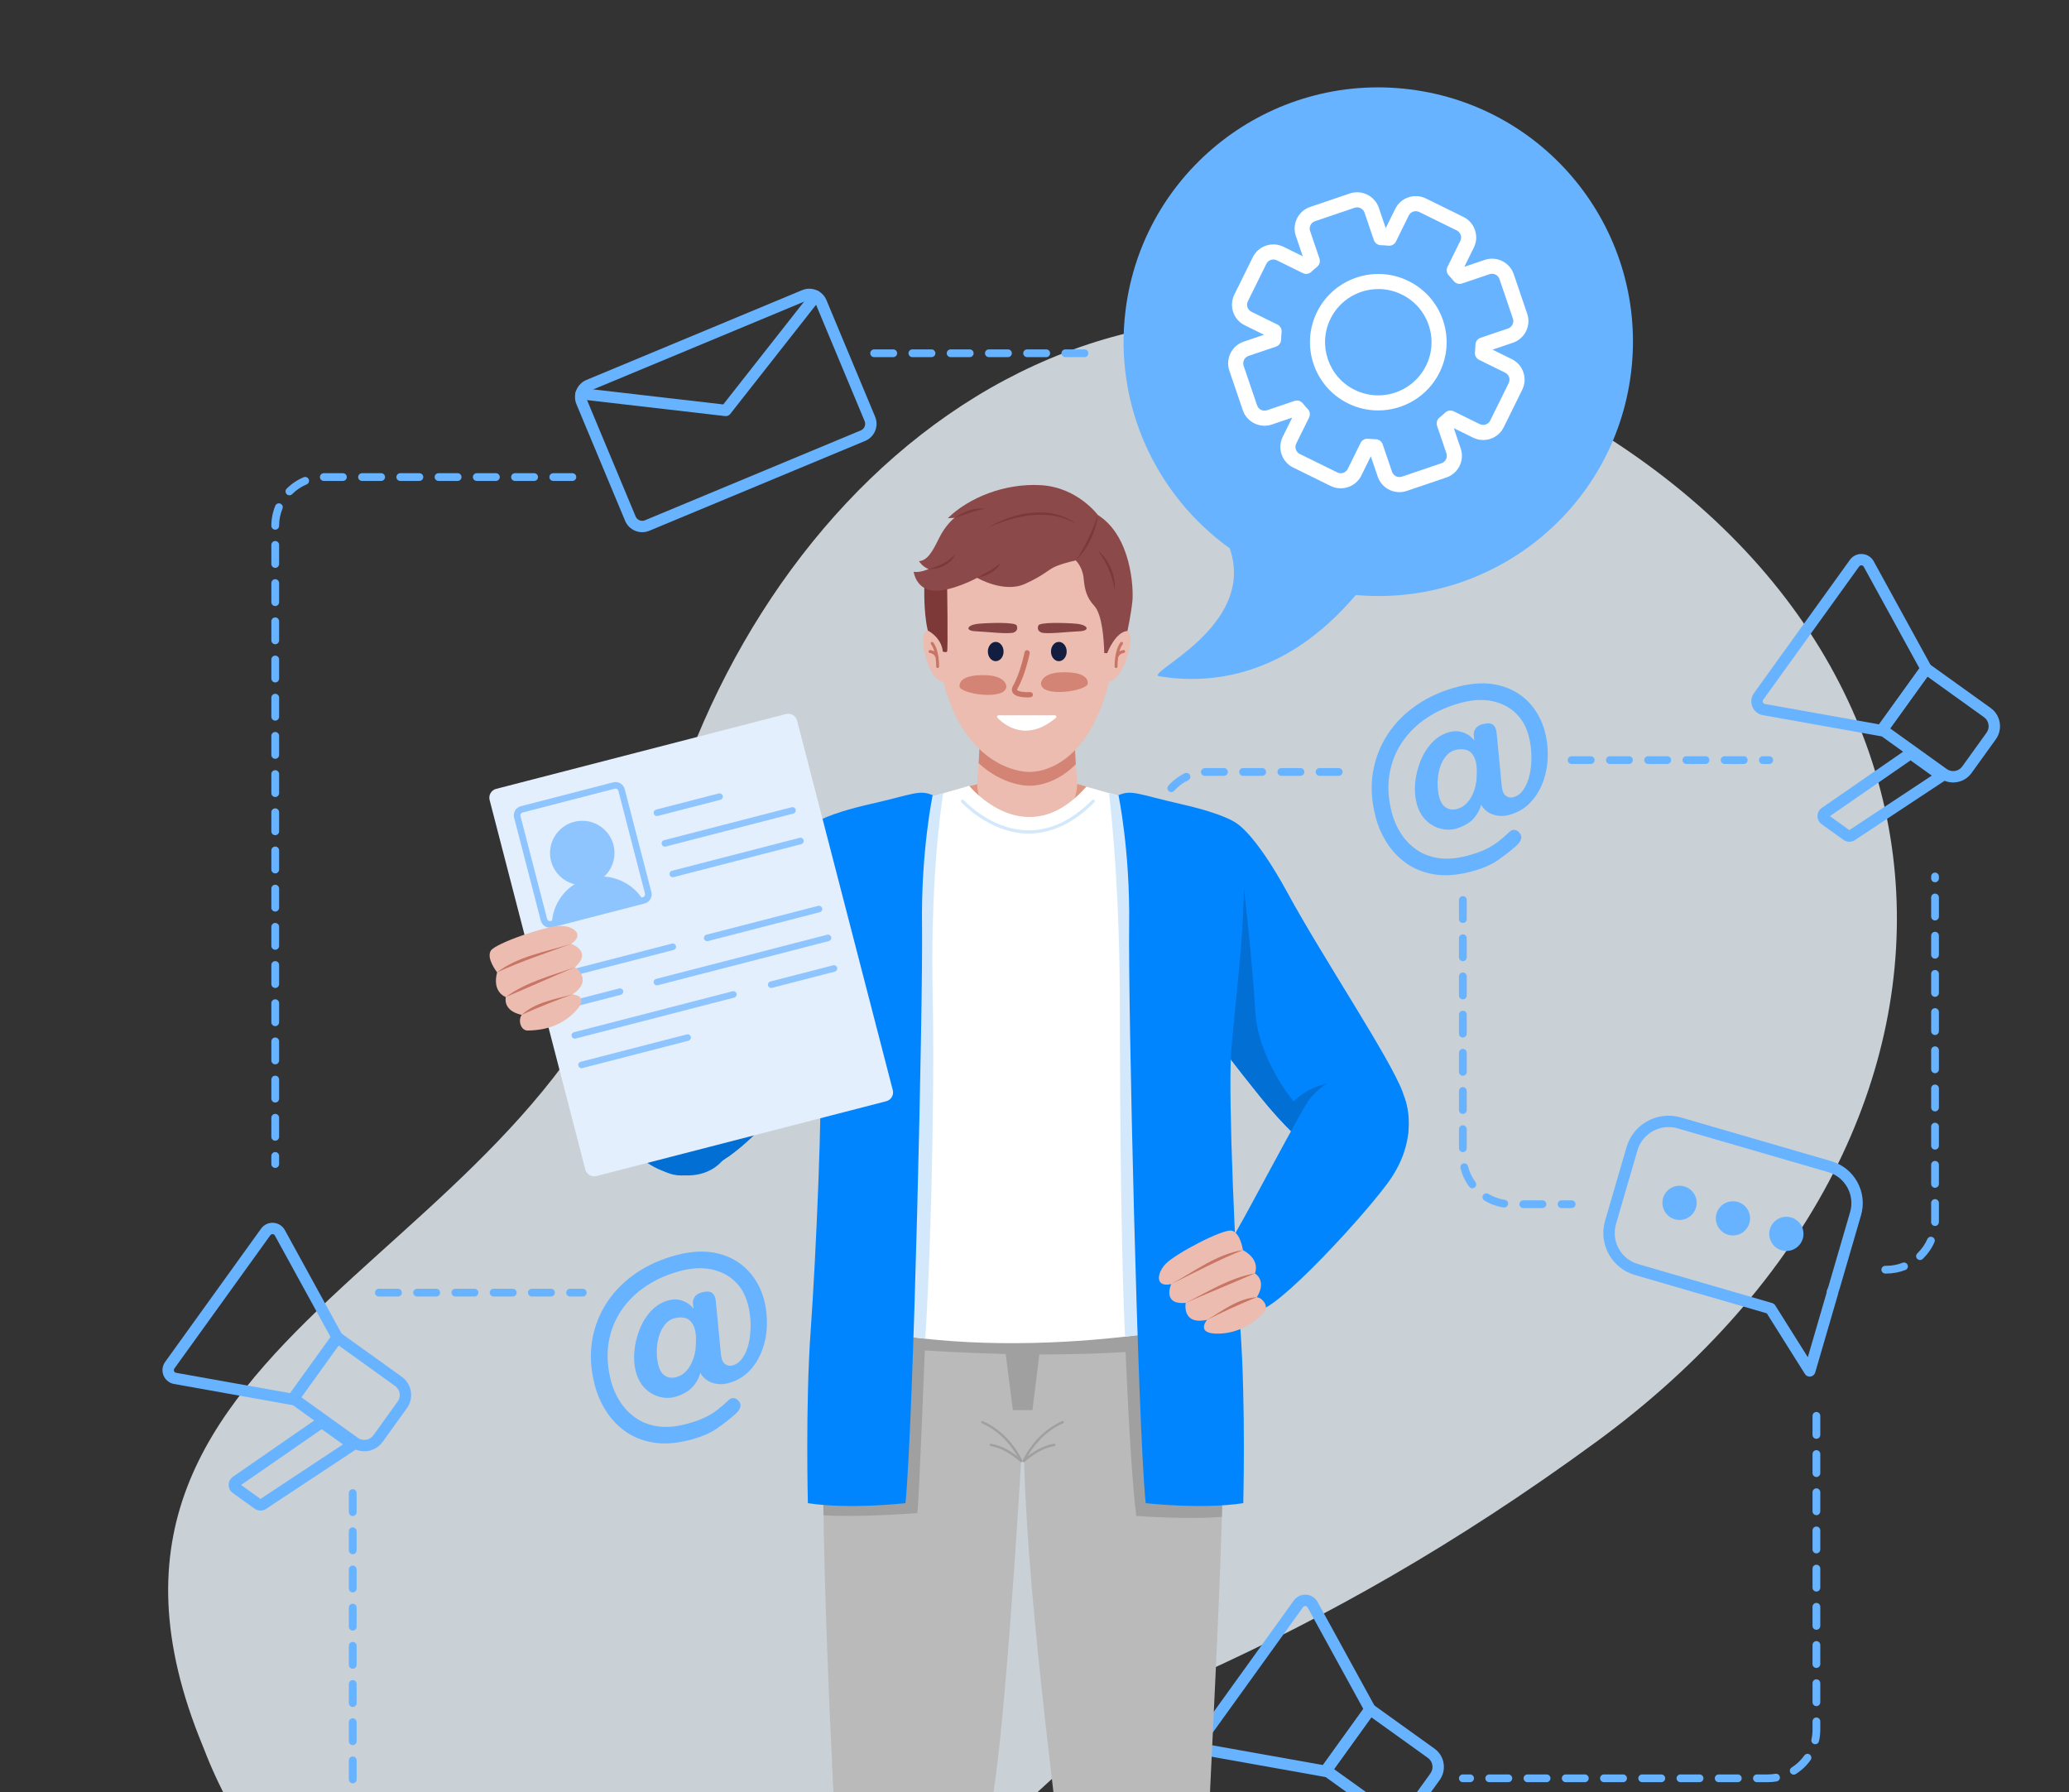 <?xml version="1.0" encoding="UTF-8"?> <svg xmlns="http://www.w3.org/2000/svg" viewBox="0 0 508 440" fill="none"><rect x="0" y="0" width="508" height="440" fill="#333333" stroke="none"/><g clip-path="url(#clip0_2383_3240)"><g clip-path="url(#clip1_2383_3240)"><path opacity="0.8" d="M364.733 91.331C264.29 46.849 181.405 122.662 160.351 214.799C138.417 310.79 7.095 325.267 49.754 428.543C50.141 429.48 50.489 430.423 50.866 431.35C81.064 505.66 178.872 522.622 232.628 463.04L241.979 452.675C253.727 440.277 274.817 420.043 295.137 410.793C325.533 396.962 356.84 379.635 391.908 353.985C498.13 276.288 490.325 146.95 364.733 91.331Z" fill="#EFF7FF"></path><path d="M71.875 344.94C71.793 344.94 71.711 344.933 71.629 344.92L42.676 339.75C42.662 339.748 42.647 339.745 42.632 339.743C41.485 339.498 40.548 338.702 40.125 337.61C39.702 336.517 39.858 335.298 40.542 334.348L64.1 301.627C64.785 300.678 65.892 300.14 67.064 300.192C68.235 300.245 69.29 300.88 69.887 301.887C69.894 301.9 69.902 301.913 69.909 301.925L84.041 327.68C84.299 328.15 84.264 328.728 83.95 329.163L73.009 344.36C72.744 344.728 72.319 344.94 71.875 344.94ZM43.196 337.01L71.254 342.017L81.168 328.248L67.472 303.29C67.313 303.035 67.07 302.985 66.939 302.98C66.803 302.975 66.552 303.002 66.369 303.255L42.811 335.975C42.628 336.23 42.682 336.478 42.731 336.603C42.779 336.725 42.902 336.94 43.196 337.01Z" fill="#67B3FF"></path><path d="M89.449 356.28C88.332 356.28 87.206 355.945 86.231 355.245L71.213 344.465C70.912 344.25 70.709 343.923 70.649 343.558C70.589 343.192 70.677 342.82 70.894 342.52L81.682 327.535C82.132 326.91 83.005 326.767 83.632 327.217L98.651 337.995C99.849 338.855 100.64 340.13 100.878 341.585C101.117 343.038 100.773 344.498 99.912 345.695L93.942 353.985C92.864 355.483 91.168 356.28 89.449 356.28ZM73.978 343.015L87.862 352.98C89.085 353.858 90.795 353.577 91.674 352.358L97.644 344.065C98.069 343.475 98.239 342.752 98.121 342.035C98.003 341.315 97.612 340.685 97.02 340.26L83.135 330.295L73.978 343.015Z" fill="#67B3FF"></path><path d="M63.956 370.837C63.453 370.837 62.95 370.685 62.526 370.38L57.161 366.53C56.516 366.067 56.135 365.317 56.142 364.525C56.149 363.73 56.543 362.988 57.196 362.535L78.206 348C78.692 347.665 79.337 347.67 79.817 348.015L87.478 353.512C87.851 353.78 88.068 354.215 88.059 354.673C88.05 355.13 87.817 355.555 87.434 355.81L65.307 370.435C64.899 370.702 64.427 370.837 63.956 370.837ZM59.19 364.55L63.963 367.978L84.204 354.598L78.987 350.855L59.19 364.55ZM325.442 436.235C325.363 436.235 325.28 436.228 325.197 436.212L296.245 431.045C296.23 431.043 296.215 431.04 296.2 431.035C295.055 430.793 294.118 429.995 293.695 428.905C293.27 427.812 293.428 426.592 294.11 425.642L317.67 392.923C318.353 391.97 319.462 391.435 320.632 391.488C321.805 391.54 322.86 392.173 323.455 393.18C323.462 393.195 323.47 393.207 323.478 393.22L337.61 418.973C337.868 419.445 337.832 420.022 337.52 420.457L326.577 435.655C326.312 436.022 325.887 436.235 325.442 436.235ZM296.765 428.303L324.822 433.312L334.738 419.543L321.04 394.585C320.882 394.33 320.64 394.28 320.507 394.275C320.373 394.267 320.12 394.298 319.938 394.55L296.38 427.27C296.197 427.525 296.25 427.772 296.3 427.897C296.348 428.02 296.47 428.235 296.765 428.303Z" fill="#67B3FF"></path><path d="M461.985 180.751C461.902 180.751 461.82 180.744 461.738 180.729L432.785 175.56C432.77 175.558 432.757 175.555 432.743 175.552C431.595 175.309 430.658 174.512 430.235 173.42C429.812 172.328 429.967 171.109 430.652 170.158L454.21 137.438C454.895 136.487 456.002 135.951 457.173 136.004C458.345 136.056 459.4 136.689 459.995 137.697C460.002 137.71 460.01 137.723 460.017 137.736L474.15 163.489C474.408 163.96 474.373 164.538 474.06 164.974L463.118 180.171C462.853 180.539 462.428 180.751 461.985 180.751ZM433.305 172.819L461.363 177.828L471.277 164.059L457.582 139.101C457.423 138.845 457.18 138.796 457.048 138.79C456.913 138.784 456.66 138.812 456.478 139.066L432.92 171.786C432.738 172.04 432.793 172.288 432.84 172.413C432.887 172.536 433.01 172.75 433.305 172.819Z" fill="#67B3FF"></path><path d="M479.558 192.091C478.442 192.091 477.315 191.754 476.34 191.055L461.322 180.276C461.02 180.06 460.817 179.734 460.757 179.369C460.697 179.004 460.788 178.63 461.002 178.329L471.793 163.345C472.243 162.72 473.115 162.577 473.74 163.027L488.76 173.806C489.957 174.666 490.75 175.94 490.988 177.395C491.225 178.849 490.882 180.309 490.022 181.505L484.053 189.797C482.973 191.293 481.277 192.091 479.558 192.091ZM464.087 178.825L477.973 188.791C479.195 189.668 480.905 189.389 481.783 188.168L487.752 179.876C488.178 179.285 488.348 178.564 488.23 177.845C488.113 177.126 487.723 176.496 487.13 176.071L473.245 166.106L464.087 178.825Z" fill="#67B3FF"></path><path d="M454.065 206.648C453.562 206.648 453.06 206.495 452.635 206.191L447.27 202.34C446.625 201.877 446.245 201.127 446.25 200.334C446.257 199.541 446.652 198.798 447.305 198.346L468.315 183.811C468.803 183.476 469.447 183.481 469.928 183.825L477.587 189.323C477.96 189.591 478.178 190.024 478.17 190.483C478.16 190.941 477.925 191.366 477.543 191.619L455.418 206.244C455.007 206.514 454.538 206.648 454.065 206.648ZM449.3 200.361L454.072 203.787L474.312 190.409L469.098 186.665L449.3 200.361ZM715.553 272.045C715.47 272.045 715.39 272.038 715.308 272.022L686.355 266.855C686.34 266.853 686.325 266.85 686.31 266.845C685.163 266.603 684.225 265.805 683.803 264.715C683.38 263.623 683.535 262.402 684.22 261.452L707.778 228.732C708.462 227.781 709.57 227.244 710.742 227.298C711.913 227.351 712.967 227.983 713.565 228.992C713.572 229.005 713.58 229.018 713.587 229.031L727.72 254.782C727.977 255.255 727.942 255.833 727.628 256.267L716.688 271.465C716.423 271.832 715.997 272.045 715.553 272.045ZM686.875 264.113L714.933 269.123L724.845 255.352L711.15 230.396C710.99 230.139 710.75 230.091 710.617 230.085C710.482 230.078 710.23 230.107 710.048 230.36L686.49 263.08C686.308 263.335 686.36 263.582 686.41 263.707C686.457 263.83 686.58 264.045 686.875 264.113Z" fill="#67B3FF"></path><path d="M343.012 447.577C341.865 447.577 340.75 447.223 339.8 446.54L324.78 435.76C324.155 435.31 324.012 434.44 324.462 433.815L335.25 418.83C335.467 418.53 335.793 418.327 336.16 418.267C336.525 418.207 336.9 418.295 337.2 418.51L352.22 429.29C354.692 431.065 355.257 434.52 353.48 436.99L347.51 445.28C346.65 446.478 345.373 447.267 343.918 447.505C343.615 447.555 343.312 447.577 343.012 447.577ZM327.545 434.31L341.43 444.275C342.022 444.7 342.745 444.87 343.465 444.752C344.185 444.635 344.815 444.243 345.243 443.652L351.212 435.36C352.09 434.14 351.81 432.433 350.587 431.555L336.702 421.59L327.545 434.31Z" fill="#67B3FF"></path><path d="M157.683 130.649C157.096 130.649 156.51 130.535 155.951 130.305C154.826 129.843 153.949 128.971 153.481 127.851L141.528 99.222C140.562 96.909 141.661 94.243 143.978 93.278L196.962 71.226C199.278 70.262 201.949 71.359 202.915 73.672L214.868 102.3C215.336 103.421 215.339 104.656 214.876 105.779C214.413 106.901 213.54 107.777 212.418 108.244L159.435 130.297C158.87 130.532 158.277 130.649 157.683 130.649ZM198.711 73.665C198.486 73.665 198.257 73.709 198.036 73.801L145.053 95.853C144.62 96.034 144.283 96.372 144.104 96.805C143.925 97.239 143.926 97.716 144.107 98.149L156.06 126.777C156.241 127.21 156.579 127.546 157.014 127.725C157.448 127.904 157.926 127.903 158.359 127.722L211.343 105.669C211.776 105.489 212.113 105.151 212.292 104.718C212.471 104.284 212.47 103.807 212.289 103.374L200.336 74.746C200.055 74.072 199.399 73.665 198.711 73.665Z" fill="#67B3FF"></path><path d="M178.198 102.156C178.144 102.156 178.09 102.153 178.037 102.147L142.525 98.038C141.759 97.95 141.21 97.257 141.298 96.493C141.387 95.727 142.081 95.179 142.847 95.267L177.582 99.286L199.172 71.824C199.648 71.218 200.526 71.112 201.133 71.588C201.74 72.064 201.846 72.941 201.37 73.546L179.296 101.623C179.03 101.962 178.624 102.156 178.198 102.156Z" fill="#67B3FF"></path><path d="M444.342 337.955C443.868 337.955 443.418 337.712 443.16 337.303L433.803 322.418L401.41 313.005C395.717 311.353 392.438 305.385 394.092 299.705L399.36 281.63C401.015 275.95 406.993 272.673 412.683 274.325L449.615 285.055C452.373 285.858 454.652 287.68 456.033 290.192C457.415 292.705 457.735 295.605 456.933 298.358L451.665 316.433C451.582 316.717 451.485 317.005 451.373 317.29C451.368 317.4 451.35 317.507 451.32 317.618L445.685 336.95C445.53 337.478 445.08 337.868 444.535 337.942C444.47 337.952 444.408 337.955 444.342 337.955ZM409.683 276.688C406.235 276.688 403.053 278.942 402.043 282.41L396.775 300.485C395.55 304.688 397.978 309.105 402.19 310.327L435.095 319.887C435.423 319.983 435.705 320.195 435.887 320.485L443.873 333.188L448.483 317.365C448.465 317.135 448.502 316.902 448.6 316.685C448.755 316.342 448.882 315.995 448.983 315.652L454.25 297.577C454.842 295.54 454.608 293.395 453.585 291.535C452.562 289.678 450.875 288.327 448.835 287.735L411.902 277.005C411.163 276.79 410.418 276.688 409.683 276.688Z" fill="#67B3FF"></path><path d="M412.377 299.488C414.697 299.488 416.58 297.61 416.58 295.293C416.58 292.975 414.697 291.095 412.377 291.095C410.055 291.095 408.175 292.975 408.175 295.293C408.175 297.61 410.055 299.488 412.377 299.488Z" fill="#67B3FF"></path><path d="M425.493 303.298C427.812 303.298 429.695 301.42 429.695 299.103C429.695 296.785 427.812 294.905 425.493 294.905C423.17 294.905 421.29 296.785 421.29 299.103C421.29 301.42 423.17 303.298 425.493 303.298Z" fill="#67B3FF"></path><path d="M438.605 307.108C440.928 307.108 442.808 305.23 442.808 302.913C442.808 300.595 440.928 298.717 438.605 298.717C436.285 298.717 434.402 300.595 434.402 302.913C434.402 305.23 436.285 307.108 438.605 307.108Z" fill="#67B3FF"></path><path d="M370.392 200.098C369.298 200.381 368.202 200.39 367.108 200.124C366.012 199.859 365.095 199.327 364.358 198.528C363.62 197.73 363.2 196.725 363.1 195.513L362.918 193.175L364.027 194.585C363.993 196.502 363.645 198.068 362.988 199.28C362.327 200.493 361.498 201.423 360.498 202.07C359.498 202.717 358.45 203.181 357.355 203.464C356.127 203.781 354.855 203.756 353.54 203.389C352.223 203.022 351.05 202.318 350.017 201.276C348.988 200.235 348.252 198.869 347.815 197.18C347.413 195.624 347.3 193.929 347.483 192.098C347.663 190.267 348.103 188.484 348.805 186.748C349.505 185.012 350.46 183.51 351.673 182.244C352.885 180.976 354.32 180.129 355.978 179.701C357.405 179.333 358.795 179.504 360.147 180.215C361.498 180.926 362.473 182.159 363.067 183.913L362.56 187.49L361.858 180.463C361.803 179.982 361.935 179.47 362.255 178.929C362.575 178.387 363.183 178 364.077 177.768C365.24 177.469 366.077 177.527 366.592 177.941C367.105 178.357 367.4 179.049 367.475 180.019L368.728 193.054C368.853 194.223 369.195 195 369.755 195.386C370.315 195.772 370.91 195.883 371.543 195.72C372.538 195.463 373.375 194.841 374.058 193.851C374.738 192.863 375.24 191.656 375.562 190.23C375.882 188.804 376.033 187.264 376.01 185.608C375.988 183.953 375.772 182.33 375.36 180.74C374.76 178.422 373.685 176.526 372.135 175.053C370.585 173.58 368.678 172.605 366.415 172.13C364.15 171.654 361.658 171.768 358.938 172.47C355.752 173.292 352.913 174.528 350.42 176.179C347.928 177.83 345.88 179.834 344.28 182.191C342.678 184.548 341.635 187.185 341.152 190.101C340.668 193.018 340.86 196.149 341.725 199.494C342.19 201.283 342.915 202.96 343.905 204.524C344.895 206.089 346.147 207.417 347.67 208.508C349.192 209.6 350.985 210.311 353.055 210.643C355.123 210.975 357.467 210.803 360.087 210.126C361.913 209.655 363.44 209.128 364.67 208.546C365.9 207.964 366.97 207.316 367.882 206.603C368.795 205.891 369.678 205.124 370.525 204.304C371.005 203.827 371.488 203.641 371.973 203.745C372.46 203.849 372.873 204.14 373.21 204.619C373.865 205.51 373.515 206.554 372.163 207.751C370.923 208.848 369.465 209.984 367.788 211.16C366.11 212.335 363.877 213.282 361.092 214.002C357.74 214.867 354.752 215.082 352.127 214.646C349.5 214.211 347.223 213.306 345.293 211.931C343.36 210.556 341.765 208.875 340.507 206.885C339.25 204.896 338.327 202.775 337.745 200.522C336.743 196.647 336.527 192.991 337.108 189.555C337.688 186.119 338.913 182.993 340.785 180.177C342.658 177.362 345.055 174.967 347.978 172.994C350.897 171.02 354.217 169.554 357.933 168.594C361.715 167.618 365.082 167.5 368.035 168.239C370.988 168.98 373.425 170.365 375.35 172.394C377.272 174.424 378.605 176.864 379.342 179.712C379.865 181.733 380.087 183.822 380.01 185.98C379.93 188.139 379.522 190.187 378.788 192.126C378.05 194.066 376.99 195.744 375.605 197.162C374.22 198.579 372.483 199.558 370.392 200.098ZM357.738 198.594C358.6 198.371 359.335 197.961 359.942 197.362C360.548 196.764 361.038 196.091 361.41 195.34C361.78 194.591 362.06 193.829 362.25 193.056C362.44 192.283 362.535 191.63 362.54 191.099C362.705 188.866 362.55 187.209 362.077 186.13C361.603 185.052 360.942 184.382 360.098 184.123C359.25 183.864 358.348 183.859 357.385 184.108C356.39 184.364 355.567 184.913 354.918 185.752C354.267 186.591 353.78 187.583 353.457 188.726C353.135 189.87 352.973 191.051 352.97 192.271C352.967 193.491 353.098 194.615 353.363 195.642C353.69 196.901 354.243 197.773 355.025 198.261C355.805 198.748 356.71 198.859 357.738 198.594Z" fill="#67B3FF"></path><path d="M178.678 339.592C177.583 339.875 176.488 339.885 175.393 339.62C174.297 339.355 173.381 338.822 172.643 338.022C171.906 337.225 171.486 336.22 171.385 335.007L171.204 332.67L172.312 334.08C172.278 335.998 171.931 337.562 171.272 338.775C170.613 339.988 169.783 340.918 168.782 341.565C167.782 342.212 166.734 342.675 165.639 342.957C164.412 343.275 163.14 343.25 161.824 342.882C160.508 342.517 159.334 341.812 158.304 340.77C157.273 339.73 156.539 338.365 156.101 336.675C155.698 335.118 155.587 333.425 155.768 331.592C155.948 329.762 156.389 327.978 157.089 326.243C157.79 324.507 158.746 323.005 159.958 321.738C161.169 320.47 162.605 319.623 164.264 319.195C165.69 318.827 167.079 318.998 168.432 319.71C169.784 320.42 170.757 321.652 171.354 323.408L170.846 326.985L170.142 319.957C170.088 319.478 170.22 318.965 170.541 318.423C170.86 317.882 171.468 317.495 172.364 317.262C173.525 316.962 174.363 317.022 174.877 317.435C175.392 317.853 175.686 318.545 175.761 319.515L177.012 332.548C177.138 333.717 177.481 334.495 178.041 334.88C178.601 335.265 179.196 335.377 179.827 335.215C180.822 334.957 181.661 334.335 182.343 333.345C183.024 332.358 183.526 331.15 183.847 329.725C184.168 328.3 184.317 326.757 184.296 325.103C184.274 323.447 184.058 321.825 183.646 320.235C183.045 317.918 181.97 316.02 180.421 314.548C178.871 313.075 176.964 312.1 174.7 311.625C172.435 311.15 169.942 311.262 167.222 311.965C164.037 312.788 161.198 314.022 158.706 315.675C156.214 317.325 154.166 319.33 152.565 321.685C150.963 324.043 149.92 326.68 149.437 329.595C148.953 332.512 149.145 335.645 150.011 338.99C150.474 340.777 151.201 342.455 152.19 344.02C153.179 345.585 154.434 346.913 155.956 348.002C157.477 349.095 159.271 349.805 161.34 350.137C163.407 350.47 165.752 350.298 168.373 349.62C170.197 349.15 171.725 348.623 172.955 348.04C174.184 347.457 175.255 346.81 176.168 346.098C177.08 345.385 177.962 344.62 178.811 343.8C179.289 343.322 179.772 343.135 180.259 343.24C180.745 343.342 181.157 343.635 181.494 344.115C182.149 345.005 181.8 346.05 180.447 347.248C179.209 348.342 177.751 349.48 176.074 350.655C174.395 351.83 172.163 352.777 169.377 353.498C166.026 354.363 163.038 354.577 160.412 354.14C157.786 353.705 155.507 352.8 153.577 351.428C151.646 350.053 150.051 348.37 148.793 346.38C147.534 344.39 146.613 342.27 146.03 340.017C145.026 336.142 144.814 332.485 145.393 329.05C145.971 325.615 147.198 322.488 149.07 319.673C150.942 316.858 153.339 314.462 156.262 312.488C159.183 310.515 162.502 309.048 166.219 308.09C170 307.113 173.368 306.995 176.32 307.735C179.273 308.475 181.71 309.86 183.634 311.89C185.558 313.92 186.889 316.36 187.626 319.207C188.15 321.228 188.373 323.317 188.294 325.475C188.216 327.635 187.809 329.683 187.072 331.623C186.335 333.56 185.275 335.24 183.89 336.658C182.505 338.075 180.768 339.053 178.678 339.592ZM166.024 338.087C166.886 337.865 167.62 337.455 168.227 336.858C168.833 336.26 169.322 335.585 169.694 334.835C170.066 334.085 170.346 333.325 170.536 332.55C170.725 331.777 170.821 331.125 170.826 330.595C170.991 328.36 170.835 326.705 170.362 325.625C169.887 324.548 169.227 323.877 168.382 323.618C167.536 323.36 166.632 323.355 165.671 323.603C164.675 323.86 163.852 324.408 163.203 325.248C162.552 326.087 162.066 327.077 161.743 328.22C161.42 329.365 161.257 330.548 161.254 331.765C161.251 332.985 161.383 334.11 161.649 335.135C161.975 336.395 162.528 337.267 163.31 337.755C164.09 338.243 164.995 338.355 166.024 338.087Z" fill="#67B3FF"></path><path d="M86.608 437.805C86.082 437.805 85.655 437.377 85.655 436.853V432.165C85.655 431.64 86.082 431.215 86.608 431.215C87.134 431.215 87.56 431.64 87.56 432.165V436.853C87.56 437.377 87.134 437.805 86.608 437.805ZM86.608 428.428C86.082 428.428 85.655 428.002 85.655 427.478V422.79C85.655 422.265 86.082 421.84 86.608 421.84C87.134 421.84 87.56 422.265 87.56 422.79V427.478C87.56 428.002 87.134 428.428 86.608 428.428ZM86.608 419.053C86.082 419.053 85.655 418.627 85.655 418.103V413.415C85.655 412.89 86.082 412.462 86.608 412.462C87.134 412.462 87.56 412.89 87.56 413.415V418.103C87.56 418.627 87.134 419.053 86.608 419.053ZM86.608 409.678C86.082 409.678 85.655 409.252 85.655 408.728V404.04C85.655 403.512 86.082 403.087 86.608 403.087C87.134 403.087 87.56 403.512 87.56 404.04V408.728C87.56 409.252 87.134 409.678 86.608 409.678ZM86.608 400.303C86.082 400.303 85.655 399.877 85.655 399.353V394.663C85.655 394.137 86.082 393.712 86.608 393.712C87.134 393.712 87.56 394.137 87.56 394.663V399.353C87.56 399.877 87.134 400.303 86.608 400.303ZM86.608 390.928C86.082 390.928 85.655 390.502 85.655 389.975V385.288C85.655 384.762 86.082 384.337 86.608 384.337C87.134 384.337 87.56 384.762 87.56 385.288V389.975C87.56 390.502 87.134 390.928 86.608 390.928ZM86.608 381.553C86.082 381.553 85.655 381.125 85.655 380.6V375.913C85.655 375.387 86.082 374.962 86.608 374.962C87.134 374.962 87.56 375.387 87.56 375.913V380.6C87.56 381.125 87.134 381.553 86.608 381.553ZM86.608 372.178C86.082 372.178 85.655 371.75 85.655 371.225V366.538C85.655 366.012 86.082 365.587 86.608 365.587C87.134 365.587 87.56 366.012 87.56 366.538V371.225C87.56 371.75 87.134 372.178 86.608 372.178ZM143.087 318.288H139.977C139.452 318.288 139.025 317.86 139.025 317.335C139.025 316.81 139.452 316.385 139.977 316.385H143.087C143.613 316.385 144.039 316.81 144.039 317.335C144.039 317.86 143.613 318.288 143.087 318.288ZM135.282 318.288H130.587C130.061 318.288 129.635 317.86 129.635 317.335C129.635 316.81 130.061 316.385 130.587 316.385H135.282C135.809 316.385 136.235 316.81 136.235 317.335C136.235 317.86 135.809 318.288 135.282 318.288ZM125.892 318.288H121.197C120.671 318.288 120.245 317.86 120.245 317.335C120.245 316.81 120.671 316.385 121.197 316.385H125.892C126.418 316.385 126.845 316.81 126.845 317.335C126.845 317.86 126.418 318.288 125.892 318.288ZM116.502 318.288H111.807C111.281 318.288 110.854 317.86 110.854 317.335C110.854 316.81 111.281 316.385 111.807 316.385H116.502C117.028 316.385 117.454 316.81 117.454 317.335C117.454 317.86 117.028 318.288 116.502 318.288ZM107.112 318.288H102.417C101.891 318.288 101.464 317.86 101.464 317.335C101.464 316.81 101.891 316.385 102.417 316.385H107.112C107.638 316.385 108.064 316.81 108.064 317.335C108.064 317.86 107.638 318.288 107.112 318.288ZM97.722 318.288H93.026C92.501 318.288 92.074 317.86 92.074 317.335C92.074 316.81 92.501 316.385 93.026 316.385H97.722C98.248 316.385 98.674 316.81 98.674 317.335C98.674 317.86 98.248 318.288 97.722 318.288ZM67.576 286.715C67.05 286.715 66.624 286.29 66.624 285.765V283.777C66.624 283.252 67.05 282.827 67.576 282.827C68.103 282.827 68.529 283.252 68.529 283.777V285.765C68.529 286.29 68.103 286.715 67.576 286.715ZM67.576 280.04C67.05 280.04 66.624 279.615 66.624 279.09V274.402C66.624 273.877 67.05 273.45 67.576 273.45C68.103 273.45 68.529 273.877 68.529 274.402V279.09C68.529 279.615 68.103 280.04 67.576 280.04ZM67.576 270.665C67.05 270.665 66.624 270.24 66.624 269.715V265.027C66.624 264.502 67.05 264.075 67.576 264.075C68.103 264.075 68.529 264.502 68.529 265.027V269.715C68.529 270.24 68.103 270.665 67.576 270.665ZM67.576 261.29C67.05 261.29 66.624 260.865 66.624 260.34V255.65C66.624 255.125 67.05 254.7 67.576 254.7C68.103 254.7 68.529 255.125 68.529 255.65V260.34C68.529 260.865 68.103 261.29 67.576 261.29ZM67.576 251.915C67.05 251.915 66.624 251.488 66.624 250.963V246.276C66.624 245.75 67.05 245.325 67.576 245.325C68.103 245.325 68.529 245.75 68.529 246.276V250.963C68.529 251.488 68.103 251.915 67.576 251.915ZM67.576 242.539C67.05 242.539 66.624 242.113 66.624 241.588V236.9C66.624 236.375 67.05 235.949 67.576 235.949C68.103 235.949 68.529 236.375 68.529 236.9V241.588C68.529 242.113 68.103 242.539 67.576 242.539ZM67.576 233.163C67.05 233.163 66.624 232.738 66.624 232.213V227.525C66.624 227 67.05 226.574 67.576 226.574C68.103 226.574 68.529 227 68.529 227.525V232.213C68.529 232.738 68.103 233.163 67.576 233.163ZM67.576 223.788C67.05 223.788 66.624 223.362 66.624 222.837V218.149C66.624 217.624 67.05 217.198 67.576 217.198C68.103 217.198 68.529 217.624 68.529 218.149V222.837C68.529 223.362 68.103 223.788 67.576 223.788ZM67.576 214.413C67.05 214.413 66.624 213.987 66.624 213.462V208.774C66.624 208.249 67.05 207.823 67.576 207.823C68.103 207.823 68.529 208.249 68.529 208.774V213.462C68.529 213.987 68.103 214.413 67.576 214.413ZM67.576 205.037C67.05 205.037 66.624 204.612 66.624 204.086V199.399C66.624 198.874 67.05 198.448 67.576 198.448C68.103 198.448 68.529 198.874 68.529 199.399V204.086C68.529 204.612 68.103 205.037 67.576 205.037ZM67.576 195.662C67.05 195.662 66.624 195.236 66.624 194.711V190.023C66.624 189.498 67.05 189.072 67.576 189.072C68.103 189.072 68.529 189.498 68.529 190.023V194.711C68.529 195.236 68.103 195.662 67.576 195.662ZM67.576 186.286C67.05 186.286 66.624 185.861 66.624 185.335V180.648C66.624 180.123 67.05 179.697 67.576 179.697C68.103 179.697 68.529 180.123 68.529 180.648V185.335C68.529 185.861 68.103 186.286 67.576 186.286ZM67.576 176.911C67.05 176.911 66.624 176.485 66.624 175.96V171.273C66.624 170.747 67.05 170.321 67.576 170.321C68.103 170.321 68.529 170.747 68.529 171.273V175.96C68.529 176.485 68.103 176.911 67.576 176.911ZM67.576 167.536C67.05 167.536 66.624 167.11 66.624 166.585V161.897C66.624 161.372 67.05 160.946 67.576 160.946C68.103 160.946 68.529 161.372 68.529 161.897V166.585C68.529 167.11 68.103 167.536 67.576 167.536ZM67.576 158.16C67.05 158.16 66.624 157.734 66.624 157.209V152.522C66.624 151.996 67.05 151.571 67.576 151.571C68.103 151.571 68.529 151.996 68.529 152.522V157.209C68.529 157.734 68.103 158.16 67.576 158.16ZM67.576 148.785C67.05 148.785 66.624 148.359 66.624 147.834V143.146C66.624 142.621 67.05 142.195 67.576 142.195C68.103 142.195 68.529 142.621 68.529 143.146V147.834C68.529 148.359 68.103 148.785 67.576 148.785ZM67.576 139.41C67.05 139.41 66.624 138.984 66.624 138.458V133.771C66.624 133.245 67.05 132.82 67.576 132.82C68.103 132.82 68.529 133.245 68.529 133.771V138.458C68.529 138.984 68.103 139.41 67.576 139.41ZM67.576 130.034C67.05 130.034 66.624 129.608 66.624 129.083V129.065C66.624 127.365 66.95 125.712 67.594 124.152C67.795 123.666 68.352 123.435 68.838 123.635C69.324 123.835 69.556 124.391 69.356 124.877C68.807 126.205 68.529 127.614 68.529 129.065V129.083C68.529 129.608 68.103 130.034 67.576 130.034ZM71.06 121.589C70.817 121.589 70.573 121.497 70.388 121.312C70.015 120.942 70.013 120.34 70.384 119.967C71.588 118.759 72.993 117.815 74.561 117.16C75.047 116.957 75.605 117.186 75.808 117.671C76.011 118.155 75.782 118.712 75.296 118.915C73.96 119.473 72.762 120.278 71.735 121.309C71.549 121.496 71.304 121.589 71.06 121.589ZM79.501 118.068C78.977 118.068 78.55 117.645 78.548 117.121C78.546 116.596 78.97 116.168 79.496 116.166H84.195C84.722 116.166 85.148 116.592 85.148 117.117C85.148 117.642 84.722 118.068 84.195 118.068H79.505C79.504 118.068 79.502 118.068 79.501 118.068ZM140.537 118.068H135.842C135.316 118.068 134.889 117.642 134.889 117.117C134.889 116.592 135.316 116.166 135.842 116.166H140.537C141.063 116.166 141.489 116.592 141.489 117.117C141.489 117.642 141.063 118.068 140.537 118.068ZM131.147 118.068H126.451C125.925 118.068 125.499 117.642 125.499 117.117C125.499 116.592 125.925 116.166 126.451 116.166H131.147C131.673 116.166 132.099 116.592 132.099 117.117C132.099 117.642 131.673 118.068 131.147 118.068ZM121.757 118.068H117.061C116.535 118.068 116.109 117.642 116.109 117.117C116.109 116.592 116.535 116.166 117.061 116.166H121.757C122.282 116.166 122.709 116.592 122.709 117.117C122.709 117.642 122.282 118.068 121.757 118.068ZM112.367 118.068H107.671C107.145 118.068 106.719 117.642 106.719 117.117C106.719 116.592 107.145 116.166 107.671 116.166H112.367C112.892 116.166 113.319 116.592 113.319 117.117C113.319 117.642 112.892 118.068 112.367 118.068ZM102.976 118.068H98.281C97.755 118.068 97.329 117.642 97.329 117.117C97.329 116.592 97.755 116.166 98.281 116.166H102.976C103.502 116.166 103.928 116.592 103.928 117.117C103.928 117.642 103.502 118.068 102.976 118.068ZM93.586 118.068H88.891C88.365 118.068 87.938 117.642 87.938 117.117C87.938 116.592 88.365 116.166 88.891 116.166H93.586C94.112 116.166 94.538 116.592 94.538 117.117C94.538 117.642 94.112 118.068 93.586 118.068ZM434.402 187.553H432.835C432.308 187.553 431.882 187.127 431.882 186.602C431.882 186.077 432.308 185.651 432.835 185.651H434.402C434.93 185.651 435.355 186.077 435.355 186.602C435.355 187.127 434.93 187.553 434.402 187.553ZM428.14 187.553H423.445C422.918 187.553 422.493 187.127 422.493 186.602C422.493 186.077 422.918 185.651 423.445 185.651H428.14C428.665 185.651 429.092 186.077 429.092 186.602C429.092 187.127 428.665 187.553 428.14 187.553ZM418.75 187.553H414.055C413.527 187.553 413.103 187.127 413.103 186.602C413.103 186.077 413.527 185.651 414.055 185.651H418.75C419.275 185.651 419.702 186.077 419.702 186.602C419.702 187.127 419.275 187.553 418.75 187.553ZM409.36 187.553H404.663C404.137 187.553 403.71 187.127 403.71 186.602C403.71 186.077 404.137 185.651 404.663 185.651H409.36C409.885 185.651 410.312 186.077 410.312 186.602C410.312 187.127 409.885 187.553 409.36 187.553ZM399.967 187.553H395.272C394.748 187.553 394.32 187.127 394.32 186.602C394.32 186.077 394.748 185.651 395.272 185.651H399.967C400.495 185.651 400.92 186.077 400.92 186.602C400.92 187.127 400.495 187.553 399.967 187.553ZM390.577 187.553H385.882C385.358 187.553 384.93 187.127 384.93 186.602C384.93 186.077 385.358 185.651 385.882 185.651H390.577C391.105 185.651 391.53 186.077 391.53 186.602C391.53 187.127 391.105 187.553 390.577 187.553ZM463.137 312.652H462.895C462.37 312.652 461.942 312.228 461.942 311.702C461.942 311.178 462.37 310.75 462.895 310.75H463.137C464.52 310.75 465.868 310.5 467.142 310.002C467.632 309.81 468.185 310.053 468.375 310.543C468.567 311.03 468.325 311.582 467.835 311.772C466.337 312.358 464.757 312.652 463.137 312.652ZM471.418 309.33C471.168 309.33 470.918 309.233 470.73 309.038C470.368 308.658 470.38 308.058 470.76 307.692C471.81 306.688 472.637 305.505 473.223 304.183C473.435 303.702 473.998 303.483 474.478 303.695C474.96 303.908 475.178 304.467 474.965 304.95C474.28 306.502 473.31 307.887 472.077 309.065C471.892 309.243 471.655 309.33 471.418 309.33ZM475.103 300.97C475.095 300.97 475.087 300.97 475.08 300.97C474.555 300.96 474.137 300.525 474.15 300C474.15 299.918 474.152 299.837 474.152 299.755V295.332C474.152 294.808 474.577 294.38 475.105 294.38C475.63 294.38 476.058 294.808 476.058 295.332V299.755C476.058 299.85 476.055 299.945 476.053 300.04C476.043 300.558 475.618 300.97 475.103 300.97ZM475.105 291.595C474.577 291.595 474.152 291.17 474.152 290.645V285.957C474.152 285.43 474.577 285.005 475.105 285.005C475.63 285.005 476.058 285.43 476.058 285.957V290.645C476.058 291.17 475.63 291.595 475.105 291.595ZM475.105 282.22C474.577 282.22 474.152 281.795 474.152 281.27V276.58C474.152 276.055 474.577 275.63 475.105 275.63C475.63 275.63 476.058 276.055 476.058 276.58V281.27C476.058 281.795 475.63 282.22 475.105 282.22ZM475.105 272.845C474.577 272.845 474.152 272.418 474.152 271.892V267.205C474.152 266.68 474.577 266.255 475.105 266.255C475.63 266.255 476.058 266.68 476.058 267.205V271.892C476.058 272.418 475.63 272.845 475.105 272.845ZM475.105 263.47C474.577 263.47 474.152 263.043 474.152 262.517V257.83C474.152 257.305 474.577 256.88 475.105 256.88C475.63 256.88 476.058 257.305 476.058 257.83V262.517C476.058 263.043 475.63 263.47 475.105 263.47ZM475.105 254.093C474.577 254.093 474.152 253.667 474.152 253.143V248.455C474.152 247.93 474.577 247.504 475.105 247.504C475.63 247.504 476.058 247.93 476.058 248.455V253.143C476.058 253.667 475.63 254.093 475.105 254.093ZM475.105 244.718C474.577 244.718 474.152 244.292 474.152 243.767V239.079C474.152 238.554 474.577 238.129 475.105 238.129C475.63 238.129 476.058 238.554 476.058 239.079V243.767C476.058 244.292 475.63 244.718 475.105 244.718ZM475.105 235.343C474.577 235.343 474.152 234.917 474.152 234.392V229.704C474.152 229.179 474.577 228.753 475.105 228.753C475.63 228.753 476.058 229.179 476.058 229.704V234.392C476.058 234.917 475.63 235.343 475.105 235.343ZM475.105 225.967C474.577 225.967 474.152 225.542 474.152 225.016V220.328C474.152 219.803 474.577 219.377 475.105 219.377C475.63 219.377 476.058 219.803 476.058 220.328V225.016C476.058 225.542 475.63 225.967 475.105 225.967ZM475.105 216.592C474.577 216.592 474.152 216.166 474.152 215.641V215.171C474.152 214.645 474.577 214.22 475.105 214.22C475.63 214.22 476.058 214.645 476.058 215.171V215.641C476.058 216.166 475.63 216.592 475.105 216.592ZM284.543 236.223C284.017 236.223 283.59 235.797 283.59 235.272V234.929C283.59 234.404 284.017 233.978 284.543 233.978C285.07 233.978 285.495 234.404 285.495 234.929V235.272C285.495 235.797 285.07 236.223 284.543 236.223ZM284.543 231.192C284.017 231.192 283.59 230.767 283.59 230.242V225.554C283.59 225.029 284.017 224.603 284.543 224.603C285.07 224.603 285.495 225.029 285.495 225.554V230.242C285.495 230.767 285.07 231.192 284.543 231.192ZM284.543 221.817C284.017 221.817 283.59 221.391 283.59 220.866V216.179C283.59 215.653 284.017 215.227 284.543 215.227C285.07 215.227 285.495 215.653 285.495 216.179V220.866C285.495 221.391 285.07 221.817 284.543 221.817ZM284.543 212.441C284.017 212.441 283.59 212.016 283.59 211.49V206.803C283.59 206.278 284.017 205.852 284.543 205.852C285.07 205.852 285.495 206.278 285.495 206.803V211.49C285.495 212.016 285.07 212.441 284.543 212.441ZM284.543 203.066C284.017 203.066 283.59 202.641 283.59 202.115V201.457C283.59 199.994 283.835 198.559 284.315 197.19C284.488 196.694 285.033 196.433 285.53 196.607C286.025 196.78 286.288 197.323 286.113 197.819C285.702 198.985 285.495 200.209 285.495 201.457V202.115C285.495 202.641 285.07 203.066 284.543 203.066ZM287.587 194.446C287.36 194.446 287.135 194.367 286.952 194.204C286.56 193.854 286.527 193.253 286.877 192.862C288.015 191.592 289.368 190.574 290.897 189.836C291.37 189.607 291.94 189.805 292.17 190.279C292.397 190.751 292.2 191.32 291.725 191.548C290.42 192.178 289.267 193.046 288.298 194.129C288.11 194.339 287.848 194.446 287.587 194.446ZM295.827 190.48C295.325 190.48 294.905 190.088 294.877 189.582C294.848 189.057 295.25 188.608 295.775 188.579C296.017 188.565 296.265 188.558 296.51 188.558H300.522C301.048 188.558 301.475 188.984 301.475 189.509C301.475 190.035 301.048 190.46 300.522 190.46H296.51C296.3 190.46 296.09 190.466 295.88 190.478C295.863 190.479 295.845 190.48 295.827 190.48ZM328.692 190.46H323.998C323.47 190.46 323.045 190.035 323.045 189.509C323.045 188.984 323.47 188.558 323.998 188.558H328.692C329.217 188.558 329.645 188.984 329.645 189.509C329.645 190.035 329.217 190.46 328.692 190.46ZM319.303 190.46H314.608C314.08 190.46 313.655 190.035 313.655 189.509C313.655 188.984 314.08 188.558 314.608 188.558H319.303C319.827 188.558 320.255 188.984 320.255 189.509C320.255 190.035 319.827 190.46 319.303 190.46ZM309.913 190.46H305.217C304.69 190.46 304.265 190.035 304.265 189.509C304.265 188.984 304.69 188.558 305.217 188.558H309.913C310.438 188.558 310.865 188.984 310.865 189.509C310.865 190.035 310.438 190.46 309.913 190.46ZM385.882 296.577H383.41C382.882 296.577 382.457 296.152 382.457 295.625C382.457 295.1 382.882 294.675 383.41 294.675H385.882C386.41 294.675 386.835 295.1 386.835 295.625C386.835 296.152 386.41 296.577 385.882 296.577ZM378.715 296.577H374.02C373.493 296.577 373.067 296.152 373.067 295.625C373.067 295.1 373.493 294.675 374.02 294.675H378.715C379.24 294.675 379.668 295.1 379.668 295.625C379.668 296.152 379.24 296.577 378.715 296.577ZM369.332 296.442C369.285 296.442 369.238 296.438 369.188 296.43C367.505 296.175 365.913 295.6 364.452 294.717C364.002 294.445 363.86 293.86 364.132 293.41C364.405 292.962 364.99 292.817 365.44 293.09C366.683 293.842 368.04 294.332 369.475 294.55C369.995 294.63 370.353 295.115 370.272 295.632C370.202 296.105 369.795 296.442 369.332 296.442ZM361.502 291.715C361.212 291.715 360.923 291.58 360.738 291.327C359.723 289.955 359.002 288.425 358.595 286.775C358.47 286.265 358.783 285.75 359.293 285.625C359.803 285.5 360.32 285.81 360.445 286.32C360.793 287.725 361.405 289.03 362.27 290.197C362.582 290.62 362.493 291.217 362.067 291.527C361.897 291.652 361.7 291.715 361.502 291.715ZM359.173 282.84C358.647 282.84 358.22 282.415 358.22 281.89V277.202C358.22 276.678 358.647 276.25 359.173 276.25C359.7 276.25 360.125 276.678 360.125 277.202V281.89C360.125 282.415 359.7 282.84 359.173 282.84ZM359.173 273.465C358.647 273.465 358.22 273.04 358.22 272.515V267.827C358.22 267.3 358.647 266.875 359.173 266.875C359.7 266.875 360.125 267.3 360.125 267.827V272.515C360.125 273.04 359.7 273.465 359.173 273.465ZM359.173 264.09C358.647 264.09 358.22 263.663 358.22 263.137V258.45C358.22 257.925 358.647 257.5 359.173 257.5C359.7 257.5 360.125 257.925 360.125 258.45V263.137C360.125 263.663 359.7 264.09 359.173 264.09ZM359.173 254.715C358.647 254.715 358.22 254.287 358.22 253.762V249.076C358.22 248.55 358.647 248.125 359.173 248.125C359.7 248.125 360.125 248.55 360.125 249.076V253.762C360.125 254.287 359.7 254.715 359.173 254.715ZM359.173 245.339C358.647 245.339 358.22 244.913 358.22 244.388V239.7C358.22 239.175 358.647 238.749 359.173 238.749C359.7 238.749 360.125 239.175 360.125 239.7V244.388C360.125 244.913 359.7 245.339 359.173 245.339ZM359.173 235.963C358.647 235.963 358.22 235.537 358.22 235.012V230.325C358.22 229.799 358.647 229.374 359.173 229.374C359.7 229.374 360.125 229.799 360.125 230.325V235.012C360.125 235.537 359.7 235.963 359.173 235.963ZM359.173 226.588C358.647 226.588 358.22 226.162 358.22 225.637V220.949C358.22 220.424 358.647 219.998 359.173 219.998C359.7 219.998 360.125 220.424 360.125 220.949V225.637C360.125 226.162 359.7 226.588 359.173 226.588ZM266.27 87.674H261.575C261.05 87.674 260.623 87.249 260.623 86.724C260.623 86.198 261.05 85.772 261.575 85.772H266.27C266.798 85.772 267.223 86.198 267.223 86.724C267.223 87.249 266.798 87.674 266.27 87.674ZM256.88 87.674H252.185C251.66 87.674 251.232 87.249 251.232 86.724C251.232 86.198 251.66 85.772 252.185 85.772H256.88C257.408 85.772 257.832 86.198 257.832 86.724C257.832 87.249 257.405 87.674 256.88 87.674ZM247.49 87.674H242.795C242.269 87.674 241.843 87.249 241.843 86.724C241.843 86.198 242.269 85.772 242.795 85.772H247.49C248.016 85.772 248.442 86.198 248.442 86.724C248.442 87.249 248.016 87.674 247.49 87.674ZM238.1 87.674H233.405C232.879 87.674 232.452 87.249 232.452 86.724C232.452 86.198 232.879 85.772 233.405 85.772H238.1C238.626 85.772 239.052 86.198 239.052 86.724C239.052 87.249 238.626 87.674 238.1 87.674ZM228.709 87.674H224.014C223.488 87.674 223.062 87.249 223.062 86.724C223.062 86.198 223.488 85.772 224.014 85.772H228.709C229.236 85.772 229.662 86.198 229.662 86.724C229.662 87.249 229.236 87.674 228.709 87.674ZM219.32 87.674H214.624C214.098 87.674 213.672 87.249 213.672 86.724C213.672 86.198 214.098 85.772 214.624 85.772H219.32C219.845 85.772 220.272 86.198 220.272 86.724C220.272 87.249 219.845 87.674 219.32 87.674ZM434.015 437.517H431.38C430.853 437.517 430.428 437.09 430.428 436.565C430.428 436.04 430.853 435.615 431.38 435.615H434.015C434.647 435.615 435.283 435.56 435.902 435.455C436.423 435.365 436.913 435.712 437.002 436.23C437.092 436.748 436.745 437.24 436.225 437.327C435.5 437.452 434.757 437.517 434.015 437.517ZM426.685 437.517H421.99C421.462 437.517 421.038 437.09 421.038 436.565C421.038 436.04 421.462 435.615 421.99 435.615H426.685C427.21 435.615 427.637 436.04 427.637 436.565C427.637 437.09 427.21 437.517 426.685 437.517ZM417.295 437.517H412.598C412.072 437.517 411.645 437.09 411.645 436.565C411.645 436.04 412.072 435.615 412.598 435.615H417.295C417.82 435.615 418.248 436.04 418.248 436.565C418.248 437.09 417.82 437.517 417.295 437.517ZM407.902 437.517H403.207C402.683 437.517 402.255 437.09 402.255 436.565C402.255 436.04 402.683 435.615 403.207 435.615H407.902C408.43 435.615 408.855 436.04 408.855 436.565C408.855 437.09 408.43 437.517 407.902 437.517ZM398.512 437.517H393.817C393.293 437.517 392.865 437.09 392.865 436.565C392.865 436.04 393.293 435.615 393.817 435.615H398.512C399.04 435.615 399.465 436.04 399.465 436.565C399.465 437.09 399.04 437.517 398.512 437.517ZM389.123 437.517H384.428C383.902 437.517 383.475 437.09 383.475 436.565C383.475 436.04 383.902 435.615 384.428 435.615H389.123C389.65 435.615 390.075 436.04 390.075 436.565C390.075 437.09 389.65 437.517 389.123 437.517ZM379.733 437.517H375.038C374.512 437.517 374.085 437.09 374.085 436.565C374.085 436.04 374.512 435.615 375.038 435.615H379.733C380.26 435.615 380.685 436.04 380.685 436.565C380.685 437.09 380.26 437.517 379.733 437.517ZM370.342 437.517H365.647C365.123 437.517 364.695 437.09 364.695 436.565C364.695 436.04 365.123 435.615 365.647 435.615H370.342C370.87 435.615 371.295 436.04 371.295 436.565C371.295 437.09 370.87 437.517 370.342 437.517ZM360.952 437.517H359.173C358.647 437.517 358.22 437.09 358.22 436.565C358.22 436.04 358.647 435.615 359.173 435.615H360.952C361.48 435.615 361.905 436.04 361.905 436.565C361.905 437.09 361.478 437.517 360.952 437.517ZM440.415 435.668C440.1 435.668 439.793 435.51 439.61 435.225C439.327 434.78 439.46 434.192 439.905 433.913C441.13 433.135 442.178 432.14 443.015 430.957C443.32 430.527 443.915 430.425 444.342 430.728C444.772 431.033 444.875 431.625 444.572 432.055C443.59 433.442 442.363 434.608 440.925 435.517C440.767 435.618 440.59 435.668 440.415 435.668ZM445.69 428.202C445.62 428.202 445.55 428.195 445.48 428.178C444.967 428.062 444.645 427.555 444.76 427.043C444.938 426.252 445.027 425.438 445.027 424.618V422.585C445.027 422.06 445.455 421.635 445.98 421.635C446.507 421.635 446.933 422.06 446.933 422.585V424.618C446.933 425.577 446.827 426.533 446.618 427.46C446.52 427.902 446.125 428.202 445.69 428.202ZM445.98 418.85C445.455 418.85 445.027 418.423 445.027 417.897V413.21C445.027 412.685 445.455 412.26 445.98 412.26C446.507 412.26 446.933 412.685 446.933 413.21V417.897C446.933 418.423 446.507 418.85 445.98 418.85ZM445.98 409.473C445.455 409.473 445.027 409.048 445.027 408.522V403.835C445.027 403.31 445.455 402.882 445.98 402.882C446.507 402.882 446.933 403.31 446.933 403.835V408.522C446.933 409.048 446.507 409.473 445.98 409.473ZM445.98 400.098C445.455 400.098 445.027 399.673 445.027 399.147V394.46C445.027 393.935 445.455 393.507 445.98 393.507C446.507 393.507 446.933 393.935 446.933 394.46V399.147C446.933 399.673 446.507 400.098 445.98 400.098ZM445.98 390.723C445.455 390.723 445.027 390.298 445.027 389.772V385.085C445.027 384.558 445.455 384.132 445.98 384.132C446.507 384.132 446.933 384.558 446.933 385.085V389.772C446.933 390.298 446.507 390.723 445.98 390.723ZM445.98 381.348C445.455 381.348 445.027 380.923 445.027 380.397V375.707C445.027 375.183 445.455 374.757 445.98 374.757C446.507 374.757 446.933 375.183 446.933 375.707V380.397C446.933 380.923 446.507 381.348 445.98 381.348ZM445.98 371.973C445.455 371.973 445.027 371.545 445.027 371.02V366.332C445.027 365.808 445.455 365.382 445.98 365.382C446.507 365.382 446.933 365.808 446.933 366.332V371.02C446.933 371.545 446.507 371.973 445.98 371.973ZM445.98 362.598C445.455 362.598 445.027 362.17 445.027 361.645V356.957C445.027 356.433 445.455 356.007 445.98 356.007C446.507 356.007 446.933 356.433 446.933 356.957V361.645C446.933 362.17 446.507 362.598 445.98 362.598ZM445.98 353.22C445.455 353.22 445.027 352.795 445.027 352.27V347.582C445.027 347.058 445.455 346.632 445.98 346.632C446.507 346.632 446.933 347.058 446.933 347.582V352.27C446.933 352.795 446.507 353.22 445.98 353.22ZM198.183 468.825H193.488C192.962 468.825 192.536 468.397 192.536 467.873C192.536 467.348 192.962 466.923 193.488 466.923H198.183C198.709 466.923 199.136 467.348 199.136 467.873C199.136 468.397 198.709 468.825 198.183 468.825ZM188.793 468.825H184.098C183.571 468.825 183.145 468.397 183.145 467.873C183.145 467.348 183.571 466.923 184.098 466.923H188.793C189.319 466.923 189.745 467.348 189.745 467.873C189.745 468.397 189.319 468.825 188.793 468.825ZM179.403 468.825H174.708C174.181 468.825 173.755 468.397 173.755 467.873C173.755 467.348 174.181 466.923 174.708 466.923H179.403C179.929 466.923 180.355 467.348 180.355 467.873C180.355 468.397 179.929 468.825 179.403 468.825ZM170.012 468.825H165.317C164.791 468.825 164.365 468.397 164.365 467.873C164.365 467.348 164.791 466.923 165.317 466.923H170.012C170.538 466.923 170.965 467.348 170.965 467.873C170.965 468.397 170.538 468.825 170.012 468.825ZM160.622 468.825H155.927C155.401 468.825 154.975 468.397 154.975 467.873C154.975 467.348 155.401 466.923 155.927 466.923H160.622C161.148 466.923 161.575 467.348 161.575 467.873C161.575 468.397 161.148 468.825 160.622 468.825ZM151.232 468.825H146.537C146.011 468.825 145.584 468.397 145.584 467.873C145.584 467.348 146.011 466.923 146.537 466.923H151.232C151.758 466.923 152.185 467.348 152.185 467.873C152.185 468.397 151.758 468.825 151.232 468.825ZM141.842 468.825H137.147C136.62 468.825 136.194 468.397 136.194 467.873C136.194 467.348 136.62 466.923 137.147 466.923H141.842C142.368 466.923 142.794 467.348 142.794 467.873C142.794 468.397 142.368 468.825 141.842 468.825Z" fill="#67B3FF"></path><path d="M249.744 339.993C249.776 339.507 249.793 339.017 249.793 338.522C249.793 326.092 239.702 316.017 227.252 316.017C214.803 316.017 204.711 326.092 204.711 338.522C204.711 339.207 204.744 339.887 204.804 340.558C205.161 348.308 206.507 376.788 208.111 401.035C209.987 429.397 210.111 446.688 210.111 446.688C210.111 446.688 210.061 447.49 210.061 447.885C210.061 456.03 217.069 462.64 225.227 462.64C233.385 462.64 239.999 456.038 239.999 447.892C239.999 447.498 239.999 446.723 239.999 446.723C239.999 446.723 247.95 392.18 249.744 339.993Z" fill="#F6AF9A"></path><path d="M227.253 310.965C227.253 310.965 205.648 309.745 203.072 330.665C200.496 351.587 203.575 420.8 204.655 439.105C205.734 457.41 209.401 465.08 223.894 466.3C238.387 467.522 241.356 459.502 244.499 435.967C247.642 412.43 251.192 352.808 251.863 337.988C252.53 323.17 240.04 310.965 227.253 310.965Z" fill="#BABABA"></path><path d="M210.133 446.22C210.886 438.635 217.181 432.975 224.943 433.132C232.705 433.29 238.946 439.4 239.388 447.007C239.388 447.007 241.87 473.303 239.709 498.78C237.548 524.26 230.713 566.207 230.713 566.207C230.638 569.893 227.586 572.817 223.896 572.742C220.206 572.668 217.276 569.62 217.351 565.938C217.351 565.938 212.815 529.61 210.627 498.892C208.805 473.32 210.133 446.22 210.133 446.22Z" fill="#EBBCAF"></path><path d="M204.327 433.13C204.327 433.13 207.629 508.123 210.973 538.825C210.973 538.825 226.583 541.268 236.675 538.825C236.675 538.825 242.228 509.53 242.752 486.52C243.276 463.512 243.596 442.265 243.596 442.265C243.596 442.265 243.596 418.533 221.973 418.533C204.338 418.533 204.327 433.13 204.327 433.13Z" fill="#BABABA"></path><path d="M253.907 339.993C253.877 339.507 253.86 339.017 253.86 338.522C253.86 326.092 263.952 316.017 276.4 316.017C288.85 316.017 298.942 326.092 298.942 338.522C298.942 339.207 298.91 339.887 298.85 340.558C298.493 348.308 297.145 376.788 295.543 401.035C293.665 429.397 293.197 446.723 293.197 446.723C293.197 446.723 293.197 447.498 293.197 447.892C293.197 456.038 286.585 462.64 278.425 462.64C270.267 462.64 263.655 456.038 263.655 447.892C263.655 447.498 263.655 446.723 263.655 446.723C263.655 446.723 255.702 392.18 253.907 339.993Z" fill="#F6AF9A"></path><path d="M276.4 310.952C276.4 310.952 253.86 311.702 251.713 341.082C249.675 368.957 257.158 426.553 260.038 451.918C262.92 477.285 295.397 481.993 296.577 451.918C297.755 421.845 301.405 362.668 300.173 335.373C298.942 308.09 276.4 310.952 276.4 310.952Z" fill="#BABABA"></path><path d="M263.755 447.245C263.762 446.695 263.812 446.41 263.812 446.41C264.565 438.825 271.05 432.975 278.812 433.132C286.575 433.29 292.815 439.4 293.257 447.007C293.257 447.007 296.755 473.303 294.595 498.78C292.433 524.26 285.598 566.207 285.598 566.207C285.522 569.893 282.47 572.817 278.78 572.742C275.09 572.668 272.16 569.62 272.235 565.938C272.235 565.938 267.7 529.61 265.512 498.892C263.69 473.32 263.692 453.95 263.745 448.18C263.74 447.98 263.74 447.78 263.743 447.577C263.745 447.467 263.75 447.355 263.755 447.245Z" fill="#EBBCAF"></path><path d="M259.56 447.76C259.56 447.76 262.185 489.315 263.73 506.835C265.277 524.355 266.325 537.408 266.325 537.408C266.325 537.408 283.35 540.003 291.73 537.408C291.73 537.408 297.913 498.147 296.577 451.918C296.86 437.012 288.082 427.075 275.895 426.812C263.705 426.553 259.007 439.178 259.56 447.76Z" fill="#BABABA"></path><path d="M291.93 297.39L251.863 296.202L211.794 297.39C211.794 297.39 203.83 323.233 204.726 337.767C205.567 351.438 218.147 332.027 223.859 337.467C232.155 345.37 242.184 357.22 251.84 357.22C251.847 357.22 251.855 357.22 251.863 357.22C251.868 357.22 251.875 357.22 251.882 357.22C261.54 357.22 271.57 345.37 279.865 337.467C285.577 332.027 298.155 351.438 298.998 337.767C299.892 323.233 291.93 297.39 291.93 297.39Z" fill="#F6AF9A"></path><path d="M202.633 335.423C202.633 335.423 205.561 315.37 210.275 302.707H293.447C293.447 302.707 300.645 321.288 300.425 343.262C299.327 347.445 292.91 346.137 289.113 344.048C285.315 341.955 278.882 341.17 276.402 344.048C273.923 346.923 264.04 358.69 251.365 358.69C238.693 358.69 225.767 339.077 221.275 338.555C216.784 338.033 201.808 354.995 202.633 335.423Z" fill="#BABABA"></path><path d="M299.655 329.483C297.84 314.045 293.447 302.707 293.447 302.707H210.275C207.04 311.397 204.647 323.565 203.463 330.345C214.624 329.745 256.14 336.07 299.655 329.483Z" fill="#A0A0A0"></path><path d="M225.235 371.462C225.702 367.625 227.177 328.652 227.177 328.652L205.214 323.007C204.193 325.155 203.439 327.685 203.072 330.668C202.054 338.935 201.919 354.75 202.196 371.983C210.473 372.582 225.235 371.462 225.235 371.462ZM276.225 328.15C276.225 328.15 277.317 358.56 278.98 372.158C278.98 372.158 291.767 373.113 300.01 372.375C300.442 357.923 300.598 344.762 300.173 335.373C299.957 330.592 299.087 326.738 297.798 323.63C290.298 322.615 280.848 322.69 276.225 328.15ZM251.365 358.985C251.308 358.985 251.25 358.967 251.2 358.935C251.085 358.855 251.04 358.707 251.095 358.577C251.123 358.512 253.955 351.853 260.795 348.877C260.942 348.812 261.118 348.88 261.183 349.027C261.248 349.178 261.18 349.35 261.03 349.415C256.238 351.502 253.472 355.46 252.305 357.505C253.657 356.45 256.07 354.865 258.77 354.435C258.928 354.41 259.082 354.517 259.108 354.678C259.132 354.84 259.025 354.99 258.863 355.015C254.99 355.632 251.605 358.87 251.57 358.902C251.515 358.957 251.44 358.985 251.365 358.985ZM250.735 358.985C250.662 358.985 250.588 358.957 250.53 358.902C250.498 358.87 247.113 355.632 243.239 355.015C243.078 354.99 242.968 354.84 242.994 354.678C243.02 354.517 243.172 354.41 243.331 354.435C246.033 354.865 248.444 356.45 249.798 357.505C248.629 355.46 245.865 351.502 241.072 349.415C240.923 349.35 240.855 349.178 240.919 349.027C240.984 348.88 241.159 348.81 241.308 348.877C248.147 351.853 250.98 358.512 251.007 358.577C251.062 358.707 251.018 358.855 250.903 358.935C250.852 358.967 250.792 358.985 250.735 358.985Z" fill="#A0A0A0"></path><path d="M245.963 324.848L248.69 346.183H253.493L256.14 324.848H245.963Z" fill="#A0A0A0"></path><path d="M280.86 225.45C276.298 217.882 278.745 208.055 286.325 203.501C293.905 198.948 303.748 201.391 308.308 208.959C308.49 209.262 308.66 209.568 308.82 209.877L342.965 271.085C345.908 275.967 344.33 282.308 339.44 285.245C334.548 288.183 328.2 286.608 325.257 281.725L283.36 228.619C282.415 227.693 281.572 226.634 280.86 225.45Z" fill="#DE9681"></path><path d="M303.283 201.917C303.283 201.917 307.887 204.01 316.267 219.439C324.65 234.867 341.342 259.842 344.39 268.08C347.438 276.317 345.745 285.87 338.538 288.152C331.327 290.438 320.75 283.248 309.538 269.387C298.327 255.528 278.015 228.722 276.123 220.223C274.23 211.724 281.918 193.68 303.283 201.917Z" fill="#0185FF"></path><path d="M326.728 265.745C320.385 267.058 317.635 270.433 317.635 270.433C317.635 270.433 308.86 259.973 308.205 248.204C307.55 236.436 305.322 217.085 305.322 217.085L290.025 242.948C290.005 243.202 289.993 243.455 289.983 243.708C296.553 252.938 304.113 262.678 309.538 269.387C314.78 275.868 319.882 280.887 324.567 284.165C324.715 284.137 324.865 284.105 325.012 284.07C327.942 275.947 330.665 264.933 326.728 265.745Z" fill="#026FD4"></path><path d="M222.242 225.45C226.803 217.882 224.355 208.055 216.775 203.501C209.196 198.948 199.353 201.391 194.792 208.959C194.61 209.262 194.44 209.568 194.28 209.877L160.135 271.085C157.193 275.967 158.772 282.308 163.662 285.245C168.552 288.183 174.902 286.608 177.844 281.725L219.741 228.619C220.685 227.693 221.528 226.634 222.242 225.45Z" fill="#DE9681"></path><path d="M200.339 201.917C200.339 201.917 195.214 204.01 186.833 219.439C178.451 234.867 161.758 259.842 158.711 268.08C155.664 276.317 157.356 285.87 164.564 288.152C171.772 290.438 182.351 283.248 193.562 269.387C204.774 255.528 225.087 228.722 226.979 220.223C228.871 211.724 221.703 193.68 200.339 201.917Z" fill="#026FD4"></path><path d="M198.357 217.085C198.357 217.085 196.131 236.436 195.476 248.204C194.821 259.973 186.046 270.433 186.046 270.433C186.046 270.433 183.296 267.058 176.952 265.745C173.015 264.933 175.738 275.947 178.667 284.07C183.315 280.79 188.37 275.803 193.562 269.385C199.137 262.493 206.964 252.4 213.656 242.948L198.357 217.085Z" fill="#026FD4"></path><path d="M290.505 277.06C293.538 267.712 295.57 247.11 295.57 247.11C295.57 247.11 287.005 242.42 251.923 242.42C251.903 242.42 251.882 242.42 251.86 242.42C251.84 242.42 251.82 242.42 251.8 242.42C216.718 242.42 208.151 247.11 208.151 247.11C208.151 247.11 210.185 267.712 213.218 277.06C216.251 286.41 212.306 293.267 211.382 299.587C210.459 305.91 227.494 312.08 251.762 311.685C251.762 311.685 251.795 311.685 251.86 311.683C251.928 311.685 251.96 311.685 251.96 311.685C276.228 312.08 293.262 305.91 292.34 299.587C291.418 293.267 287.47 286.41 290.505 277.06Z" fill="#F6AF9A"></path><path d="M231.08 195.41C222.917 199.128 207.208 200.678 204.834 201.731C202.46 202.784 193.888 212.792 209.451 250.32C216.825 268.887 237.915 265.955 247.103 264.63C250.49 264.142 253.928 264.15 257.312 264.64C280.18 267.947 287.373 264.02 294.113 250.32C309.675 212.792 301.103 202.784 298.728 201.731C296.353 200.677 280.51 199.408 272.483 195.41C262.257 190.319 251.775 191.138 251.775 191.138C251.775 191.138 240.568 191.089 231.08 195.41Z" fill="#DE9681"></path><path d="M240.1 190.046C240.278 187.737 240.538 183.797 240.588 179.847C240.666 173.707 242.54 171.161 242.54 171.161C244.175 167.452 247.886 164.86 252.205 164.86C256.522 164.86 260.233 167.452 261.865 171.161C261.868 171.161 263.743 173.707 263.82 179.847C263.87 183.797 264.13 187.737 264.308 190.046C264.423 190.716 264.483 191.404 264.483 192.106C264.483 198.876 258.985 204.364 252.202 204.364C245.423 204.364 239.926 198.876 239.926 192.106C239.926 191.404 239.986 190.716 240.1 190.046Z" fill="#EBBCAF"></path><path d="M252.205 192.869C252.205 192.869 246.185 192.829 240.288 187.356C240.424 185.194 240.554 182.523 240.588 179.847C240.666 173.707 242.541 171.161 242.541 171.161C244.175 167.452 247.886 164.86 252.205 164.86C256.522 164.86 260.233 167.452 261.865 171.161C261.868 171.161 263.743 173.707 263.82 179.847C263.855 182.637 263.995 185.422 264.137 187.63C258.228 193.56 252.205 192.869 252.205 192.869Z" fill="#D38475"></path><path d="M204.6 201.209C193.337 206.189 202.272 228.978 204.712 242.42C207.152 255.863 206.782 276.97 206.717 286.723C206.651 296.478 204.582 324.478 204.582 324.478C247.894 336.332 299.327 324.478 299.327 324.478C299.327 324.478 296.97 310.007 295.572 302.707C294.173 295.408 294.525 263.457 296.582 252.65C298.64 241.841 303.605 207.06 302.382 204.364C301.16 201.668 296.97 199.651 289.637 198.692C282.303 197.733 266.73 193.112 266.73 193.112C251.863 210.024 237.953 192.905 237.953 192.905C237.953 192.905 223.022 197.385 217.346 198.43C211.672 199.477 204.6 201.209 204.6 201.209Z" fill="white"></path><path d="M252.597 204.634C252.433 204.634 252.27 204.632 252.107 204.628C242.791 204.381 236.109 197.023 236.042 196.948C235.898 196.787 235.912 196.539 236.074 196.395C236.236 196.25 236.484 196.264 236.629 196.426C236.693 196.498 243.16 203.61 252.135 203.844C257.712 203.984 263.095 201.488 268.142 196.411C268.295 196.257 268.543 196.256 268.697 196.409C268.853 196.561 268.853 196.81 268.7 196.964C263.64 202.055 258.223 204.634 252.597 204.634ZM295.572 302.707C294.173 295.408 294.525 263.46 296.582 252.65C298.64 241.841 303.605 207.06 302.382 204.364C301.16 201.668 296.97 199.651 289.635 198.692C285.127 198.103 277.505 196.129 272.303 194.696C273.16 202.167 274.947 220.868 274.957 247.23C274.967 277.115 275.368 310.3 276.225 328.15C290.123 326.598 299.327 324.478 299.327 324.478C299.327 324.478 296.97 310.007 295.572 302.707ZM204.582 324.478C211.976 326.5 219.606 327.832 227.177 328.652C228.41 310.29 229.543 270.808 229.002 243.966C228.468 217.478 230.731 200.227 231.584 194.763C226.815 196.125 220.579 197.835 217.346 198.431C211.671 199.477 204.6 201.21 204.6 201.21C193.337 206.189 202.272 228.978 204.712 242.42C207.152 255.863 206.782 276.97 206.717 286.723C206.651 296.478 204.582 324.478 204.582 324.478Z" fill="#D4E8FC"></path><path d="M252.205 122.986C252.205 122.986 278.21 122.961 274.197 156.959C270.11 191.591 252.205 189.484 252.205 189.484C252.205 189.484 232.584 189.353 229.815 156.301C227.045 123.249 246.796 122.986 252.205 122.986Z" fill="#EBBCAF"></path><path d="M259.975 162.315C261.04 162.315 261.902 161.256 261.902 159.95C261.902 158.644 261.04 157.585 259.975 157.585C258.91 157.585 258.048 158.644 258.048 159.95C258.048 161.256 258.91 162.315 259.975 162.315Z" fill="#121D3F"></path><path d="M244.477 162.315C245.542 162.315 246.405 161.256 246.405 159.95C246.405 158.644 245.542 157.585 244.477 157.585C243.413 157.585 242.551 158.644 242.551 159.95C242.551 161.256 243.413 162.315 244.477 162.315Z" fill="#121D3F"></path><path d="M251.988 171.211C250.838 171.186 249.228 170.978 248.657 170.066C248.442 169.722 248.281 169.144 248.737 168.348C250.532 165.217 251.542 160.187 251.553 160.136C251.623 159.788 251.96 159.561 252.31 159.631C252.657 159.7 252.885 160.037 252.815 160.385C252.775 160.6 251.755 165.671 249.854 168.986C249.815 169.056 249.689 169.29 249.749 169.386C250.005 169.797 251.632 169.99 252.93 169.906C253.285 169.884 253.593 170.151 253.615 170.506C253.637 170.859 253.37 171.165 253.015 171.189C252.79 171.203 252.423 171.22 251.988 171.211Z" fill="#C97565"></path><path d="M254.945 153.601C254.945 153.601 254.4 154.716 255.6 155.245C256.798 155.775 262.415 155.072 265.058 154.97C267.7 154.869 267.288 153.376 264.16 153.113C261.442 152.885 255.023 152.704 254.945 153.601ZM249.632 153.601C249.632 153.601 250.178 154.716 248.978 155.245C247.78 155.775 242.163 155.072 239.52 154.97C236.879 154.869 237.289 153.376 240.417 153.113C243.134 152.885 249.554 152.704 249.632 153.601Z" fill="#854343"></path><path d="M255.577 167.819C255.577 167.819 255.6 165.31 260.293 165.065C264.983 164.819 267.205 166.013 267.075 167.819C266.945 169.624 255.735 171.387 255.577 167.819ZM247.096 168.531C247.096 168.531 247.074 166.022 242.384 165.777C237.694 165.531 235.471 166.726 235.601 168.531C235.731 170.336 246.939 172.099 247.096 168.531Z" fill="#D38475"></path><path d="M244.906 176.216C246.569 177.944 251.958 182.343 259.235 176.244C259.495 176.027 259.342 175.604 259.002 175.604H245.167C244.847 175.604 244.684 175.987 244.906 176.216Z" fill="white"></path><path d="M274.905 155.563C274.905 155.563 277.03 153.429 277.5 156.248C277.967 159.066 275.377 167.459 271.85 167.404L273.2 156.248L274.905 155.563Z" fill="#EBBCAF"></path><path d="M276.245 159.903C276.22 159.708 276.045 159.57 275.848 159.593C275.435 159.643 275.105 159.773 274.837 159.939C275.027 159.278 275.29 158.645 275.663 158.155C275.78 157.999 275.75 157.776 275.592 157.657C275.438 157.538 275.212 157.569 275.095 157.726C273.592 159.702 273.665 163.494 273.668 163.655C273.673 163.848 273.832 164.002 274.025 164.002C274.23 163.998 274.385 163.834 274.38 163.638C274.38 163.619 274.363 162.634 274.53 161.44C274.575 161.292 274.877 160.427 275.935 160.299C276.13 160.275 276.267 160.098 276.245 159.903Z" fill="#C97565"></path><path d="M230.024 155.457C230.024 155.457 227.204 153.429 226.735 156.248C226.266 159.066 228.291 167.459 231.899 167.405L230.024 155.457Z" fill="#EBBCAF"></path><path d="M229.148 157.726C229.029 157.57 228.806 157.539 228.649 157.657C228.493 157.776 228.462 157.999 228.581 158.155C228.952 158.645 229.216 159.279 229.404 159.94C229.138 159.773 228.806 159.643 228.394 159.593C228.198 159.57 228.022 159.708 227.998 159.903C227.974 160.098 228.113 160.275 228.309 160.299C229.363 160.427 229.667 161.291 229.712 161.44C229.88 162.634 229.862 163.619 229.862 163.638C229.857 163.835 230.013 163.998 230.21 164.002C230.411 164.002 230.57 163.848 230.574 163.655C230.577 163.494 230.649 159.703 229.148 157.726Z" fill="#C97565"></path><path d="M226.977 143.304C226.977 143.304 226.668 150.052 227.802 154.789C227.802 154.789 231.141 156.424 231.49 159.95C231.49 159.95 232.275 160.26 232.537 159.95C232.799 159.641 232.537 142.643 232.537 142.643L226.977 143.304Z" fill="#7D3838"></path><path d="M264.137 137.587C264.137 137.587 265.803 139.156 266.062 141.945C266.325 144.735 266.762 146.653 268.683 148.744C270.603 150.837 271.04 156.851 271.127 160.338H271.85C271.85 160.338 273.855 155.07 276.822 154.904C276.822 154.904 277.675 150.924 278.025 147.698C278.373 144.473 277.762 131.572 269.555 126.429C269.555 126.429 264.562 119.63 255.577 119.107C246.594 118.584 237.776 122.245 232.713 127.214L234.371 127.126C234.371 127.126 232.193 128.783 230.576 132.095C228.958 135.408 227.736 137.587 225.641 137.761C225.641 137.761 226.422 139.106 227.995 139.697C227.995 139.697 225.99 140.638 224.331 140.376C224.331 140.376 224.898 144.735 229.286 144.996C233.673 145.257 239.926 141.858 239.926 141.858C239.926 141.858 246.507 145.694 251.657 143.34C256.81 140.987 257.207 139.853 259.365 138.982C261.522 138.11 264.137 137.587 264.137 137.587Z" fill="#8C4949"></path><path d="M227.995 139.697C230.443 138.98 232.86 138.01 234.546 136.018C233.552 138.536 230.583 139.826 227.995 139.697ZM239.926 141.858C241.8 140.658 243.975 139.793 245.633 138.284C244.578 140.367 242.114 141.418 239.926 141.858ZM242.55 129.567C248.959 125.675 258.147 123.811 264.483 128.783C257.777 124.612 249.315 126.469 242.55 129.567ZM234.371 127.126C236.5 125.668 239.184 124.498 241.811 124.902C239.229 125.326 236.871 126.398 234.371 127.126ZM264.137 137.587C266.478 134.136 268.235 130.376 269.555 126.429C269.038 130.579 267.125 134.64 264.137 137.587ZM269.555 135.146C272.34 137.484 274.017 141.272 273.668 144.909C273.173 141.341 271.702 138.03 269.555 135.146Z" fill="#7D3838"></path><path d="M229.001 195.214C229.001 195.214 226.12 208.847 226.382 227.284C226.644 245.72 224.287 349.408 222.322 369.02C222.322 369.02 208.703 370.59 198.357 369.02C198.357 369.02 197.744 344.723 199.041 326.712C200.337 308.702 202.024 270.433 201.369 258.925C200.714 247.42 195.249 210.547 200.339 201.917C200.339 201.917 202.891 199.855 213.596 197.414C224.302 194.973 225.698 193.811 229.001 195.214ZM274.618 195.214C274.618 195.214 277.5 208.847 277.238 227.284C276.975 245.72 279.332 349.408 281.298 369.02C281.298 369.02 294.915 370.59 305.262 369.02C305.262 369.02 305.875 344.723 304.58 326.712C303.283 308.702 301.595 270.433 302.25 258.925C302.905 247.42 308.37 210.547 303.28 201.917C303.28 201.917 300.73 199.855 290.025 197.414C279.317 194.973 277.923 193.811 274.618 195.214Z" fill="#0185FF"></path><path d="M326.212 270.655C329.93 266.332 336.452 265.835 340.785 269.545C345.115 273.255 345.615 279.77 341.897 284.092C341.897 284.092 334.608 293.055 325.92 302.733C317.23 312.408 306.38 322.868 306.38 322.868C304.337 325.248 300.748 325.52 298.368 323.48C295.985 321.44 295.71 317.858 297.755 315.478C297.755 315.478 303.82 305.658 308.613 296.575C313.402 287.495 320.493 277.062 326.212 270.655Z" fill="#DE9681"></path><path d="M344.9 269.623C344.9 269.623 349.007 279.325 340.627 290.567C332.993 300.812 309.99 325.265 308.413 321.082C308.413 321.082 305.498 309.658 302.175 308.09C302.175 308.09 301.413 305.998 304.06 301.42C306.707 296.845 315.077 280.892 320.387 271.61C325.697 262.325 340.663 259.267 344.9 269.623Z" fill="#0185FF"></path><path d="M305.18 306.897C305.18 306.897 304.562 302.58 302.4 302.118C300.238 301.655 288.502 307.822 286.188 310.29C283.873 312.755 283.717 316.147 287.577 315.223C287.577 315.223 285.2 320.415 291.127 319.848C291.127 319.848 290.06 325.397 296.385 324.01C296.385 324.01 293.298 327.555 299.315 327.4C305.332 327.248 309.015 323.512 310.332 322.215C311.65 320.918 310.12 318.613 308.575 318.46C308.575 318.46 311.2 314.76 308.113 312.603C308.113 312.6 309.658 309.365 305.18 306.897Z" fill="#EBBCAF"></path><path d="M287.577 315.223C293.155 312.173 298.938 307.785 305.18 306.897C299.197 309.26 293.175 312.502 287.577 315.223ZM291.127 319.848C296.6 317.105 302.048 313.668 308.113 312.6C302.548 315.033 296.527 317.467 291.127 319.848ZM296.385 324.01C300.168 321.75 304.07 318.71 308.575 318.46C304.488 320.1 300.16 322.105 296.385 324.01Z" fill="#C97565"></path><path d="M160.715 281.86C164.837 285.803 171.378 285.663 175.326 281.548C179.274 277.433 179.134 270.902 175.013 266.96C175.013 266.96 166.883 258.75 157.291 249.967C147.698 241.183 135.879 231.828 135.879 231.828C133.612 229.66 130.014 229.737 127.842 232C125.671 234.263 125.748 237.856 128.014 240.024C128.014 240.024 135.01 249.208 140.666 257.78C146.323 266.35 154.398 276.043 160.715 281.86Z" fill="#EDA48E"></path><path d="M179.415 281.07C179.415 281.07 182.555 271.015 173.115 260.64C164.517 251.19 140.484 230.281 139.322 234.599C139.322 234.599 133.612 240.208 133.135 246.947C133.135 246.947 132.58 249.103 135.663 253.4C138.745 257.697 148.632 272.757 154.824 281.48C161.016 290.202 176.209 291.788 179.415 281.07Z" fill="#026FD4"></path><path d="M217.588 270.35L146.445 288.715C145.243 289.025 144.017 288.305 143.706 287.105L120.215 196.395C119.904 195.195 120.626 193.971 121.828 193.661L192.971 175.294C194.173 174.984 195.399 175.706 195.71 176.905L219.201 267.615C219.512 268.815 218.79 270.04 217.588 270.35Z" fill="#E3EFFC"></path><path d="M161.299 200.339C160.941 200.339 160.614 200.099 160.52 199.737C160.409 199.307 160.667 198.869 161.098 198.757L176.473 194.788C176.904 194.677 177.343 194.935 177.454 195.365C177.565 195.795 177.306 196.233 176.876 196.344L161.501 200.313C161.433 200.331 161.365 200.339 161.299 200.339ZM163.243 207.847C162.885 207.847 162.558 207.607 162.464 207.245C162.353 206.815 162.612 206.376 163.042 206.266L194.382 198.175C194.812 198.064 195.251 198.322 195.363 198.752C195.474 199.181 195.215 199.62 194.785 199.731L163.445 207.821C163.378 207.839 163.31 207.847 163.243 207.847ZM165.188 215.356C164.829 215.356 164.502 215.115 164.409 214.753C164.298 214.323 164.556 213.885 164.987 213.774L196.326 205.683C196.756 205.572 197.196 205.831 197.307 206.26C197.418 206.69 197.16 207.128 196.729 207.239L165.389 215.33C165.322 215.347 165.254 215.356 165.188 215.356ZM173.627 231.055C173.269 231.055 172.942 230.815 172.848 230.452C172.737 230.023 172.995 229.584 173.426 229.474L200.889 222.384C201.319 222.273 201.758 222.531 201.869 222.96C201.981 223.39 201.722 223.829 201.292 223.94L173.829 231.03C173.762 231.047 173.694 231.055 173.627 231.055ZM137.145 240.473C136.787 240.473 136.46 240.233 136.367 239.87C136.256 239.441 136.514 239.002 136.944 238.891L164.987 231.652C165.417 231.541 165.856 231.799 165.968 232.229C166.079 232.659 165.82 233.097 165.39 233.208L137.347 240.447C137.28 240.465 137.212 240.473 137.145 240.473ZM161.295 241.9C160.936 241.9 160.61 241.66 160.516 241.298C160.405 240.868 160.663 240.43 161.094 240.319L203.104 229.474C203.535 229.363 203.974 229.621 204.085 230.05C204.196 230.48 203.938 230.918 203.507 231.03L161.497 241.875C161.429 241.892 161.361 241.9 161.295 241.9ZM139.211 247.601C138.853 247.601 138.526 247.361 138.432 246.999C138.321 246.569 138.579 246.131 139.01 246.02L152.029 242.659C152.459 242.548 152.898 242.806 153.01 243.236C153.121 243.666 152.862 244.104 152.432 244.215L139.413 247.576C139.345 247.593 139.278 247.601 139.211 247.601ZM189.348 242.54C188.99 242.54 188.663 242.299 188.57 241.937C188.458 241.508 188.717 241.069 189.147 240.958L204.568 236.977C204.999 236.866 205.438 237.125 205.549 237.554C205.66 237.984 205.401 238.422 204.971 238.533L189.55 242.514C189.483 242.531 189.415 242.54 189.348 242.54ZM141.134 254.988C140.776 254.988 140.45 254.748 140.356 254.385C140.244 253.955 140.503 253.515 140.934 253.405L179.862 243.356C180.292 243.245 180.731 243.503 180.842 243.932C180.953 244.362 180.695 244.8 180.264 244.911L141.337 254.96C141.269 254.977 141.201 254.988 141.134 254.988ZM142.783 262.243C142.425 262.243 142.098 262.002 142.005 261.64C141.893 261.21 142.152 260.772 142.582 260.663L168.623 253.94C169.054 253.827 169.493 254.088 169.604 254.515C169.715 254.945 169.456 255.385 169.026 255.495L142.985 262.217C142.918 262.235 142.85 262.243 142.783 262.243Z" fill="#8EC5FF"></path><path d="M142.96 217.306C147.332 217.306 150.875 213.768 150.875 209.403C150.875 205.039 147.332 201.5 142.96 201.5C138.589 201.5 135.045 205.039 135.045 209.403C135.045 213.768 138.589 217.306 142.96 217.306Z" fill="#8EC5FF"></path><path d="M157.901 220.944C155.142 216.441 149.735 214.219 144.554 215.556C139.373 216.894 135.724 221.454 135.495 226.728L157.901 220.944Z" fill="#8EC5FF"></path><path d="M135.008 227.735C133.983 227.735 133.046 227.046 132.778 226.01L126.228 200.72C125.91 199.492 126.652 198.235 127.882 197.917L150.573 192.059C151.803 191.742 153.063 192.482 153.381 193.71L159.93 219.001C160.248 220.228 159.506 221.486 158.276 221.803L135.585 227.661C135.392 227.711 135.198 227.735 135.008 227.735ZM151.151 193.593C151.093 193.593 151.034 193.6 150.976 193.615L128.285 199.473C127.914 199.569 127.69 199.947 127.786 200.317L134.336 225.608C134.431 225.978 134.811 226.201 135.181 226.105L157.874 220.247C158.244 220.151 158.468 219.773 158.371 219.403L151.822 194.112C151.776 193.933 151.662 193.782 151.502 193.689C151.394 193.625 151.274 193.593 151.151 193.593Z" fill="#8EC5FF"></path><path d="M122.054 238.711C122.054 238.711 119.346 235.29 120.499 233.407C121.652 231.524 134.213 227.279 137.599 227.302C140.985 227.325 143.554 229.549 140.223 231.706C140.223 231.706 145.631 233.564 141.135 237.462C141.135 237.462 145.899 240.512 140.536 244.133C140.536 244.133 145.237 244.341 140.98 248.59C136.722 252.84 131.476 252.933 129.625 252.993C127.775 253.053 127.156 250.357 128.108 249.134C128.108 249.134 123.614 248.485 124.174 244.763C124.174 244.763 120.76 243.65 122.054 238.711Z" fill="#EBBCAF"></path><path d="M140.223 231.706C134.167 233.643 126.999 234.804 122.054 238.711C127.888 236.01 134.393 233.885 140.223 231.706ZM141.134 237.462C135.375 239.534 129.126 241.108 124.174 244.763C129.774 242.411 135.688 239.731 141.134 237.462ZM140.536 244.133C136.29 245.314 131.393 246.046 128.108 249.134C132.114 247.305 136.552 245.554 140.536 244.133Z" fill="#C97565"></path><path d="M400.447 91.674C404.755 57.465 380.47 26.245 346.207 21.944C311.942 17.642 280.675 41.888 276.365 76.098C273.405 99.603 283.945 121.697 301.942 134.617C308.637 153.976 280.545 165.373 284.665 166.037C297.36 168.083 315.825 166.192 332.882 146.072C366.245 149.048 396.235 125.125 400.447 91.674Z" fill="#67B3FF"></path><path d="M343.603 120.819C341.26 120.819 339.067 119.344 338.272 117.01L336.575 112.023L334.245 116.747C332.873 119.524 329.495 120.67 326.712 119.302L317.5 114.769C314.72 113.4 313.57 110.027 314.942 107.25L317.275 102.525L312.28 104.22C309.342 105.216 306.142 103.641 305.145 100.71L301.84 91.001C300.842 88.069 302.42 84.874 305.358 83.877L310.35 82.183L305.62 79.855C302.837 78.486 301.69 75.113 303.06 72.335L307.6 63.138C308.97 60.361 312.35 59.215 315.132 60.583L319.863 62.911L318.168 57.925C317.683 56.504 317.783 54.981 318.447 53.636C319.11 52.29 320.26 51.283 321.683 50.801L331.405 47.502C334.342 46.506 337.543 48.081 338.54 51.013L340.238 56L342.57 51.276C343.233 49.93 344.382 48.923 345.805 48.441C347.228 47.958 348.752 48.058 350.1 48.721L359.312 53.253C360.66 53.916 361.67 55.063 362.152 56.484C362.635 57.904 362.535 59.427 361.873 60.773L359.54 65.497L364.535 63.803C367.47 62.806 370.673 64.381 371.67 67.313L374.973 77.022C375.97 79.954 374.392 83.149 371.457 84.145L366.462 85.84L371.195 88.168C372.543 88.831 373.55 89.978 374.033 91.398C374.517 92.819 374.418 94.342 373.752 95.687L369.212 104.885C368.55 106.23 367.4 107.237 365.978 107.719C364.555 108.202 363.03 108.103 361.683 107.439L356.95 105.111L358.647 110.098C359.13 111.518 359.03 113.041 358.368 114.387C357.702 115.732 356.553 116.739 355.13 117.222L345.408 120.52C344.81 120.723 344.202 120.819 343.603 120.819ZM335.728 107.701C335.793 107.701 335.858 107.704 335.923 107.711C336.53 107.775 337.155 107.815 337.783 107.831C338.56 107.85 339.24 108.351 339.49 109.085L341.783 115.819C342.123 116.818 343.215 117.355 344.215 117.016L353.938 113.717C354.423 113.552 354.815 113.209 355.043 112.751C355.267 112.292 355.303 111.772 355.137 111.288L352.845 104.555C352.595 103.821 352.83 103.009 353.435 102.522C353.923 102.127 354.395 101.714 354.837 101.294C355.4 100.761 356.238 100.634 356.933 100.976L363.32 104.119C363.78 104.345 364.3 104.379 364.785 104.215C365.27 104.05 365.663 103.707 365.887 103.248L370.428 94.051C370.655 93.592 370.688 93.073 370.522 92.589C370.358 92.105 370.015 91.713 369.555 91.487L363.168 88.345C362.473 88.002 362.062 87.263 362.145 86.492C362.207 85.886 362.248 85.26 362.262 84.633C362.283 83.858 362.785 83.178 363.52 82.928L370.265 80.641C371.265 80.301 371.803 79.212 371.462 78.212L368.16 68.504C367.82 67.504 366.728 66.967 365.728 67.307L358.983 69.594C358.248 69.844 357.435 69.609 356.945 69.007C356.55 68.519 356.137 68.048 355.717 67.606C355.183 67.043 355.055 66.209 355.397 65.513L358.545 59.136C358.772 58.678 358.808 58.158 358.642 57.674C358.478 57.19 358.132 56.799 357.675 56.573L348.462 52.04C348.002 51.815 347.483 51.78 346.998 51.945C346.512 52.109 346.12 52.453 345.895 52.911L342.748 59.288C342.405 59.983 341.663 60.391 340.892 60.311C340.285 60.248 339.658 60.207 339.03 60.191C338.252 60.172 337.572 59.671 337.322 58.937L335.03 52.203C334.69 51.204 333.6 50.667 332.598 51.007L322.875 54.305C322.39 54.469 321.998 54.813 321.772 55.272C321.545 55.73 321.51 56.249 321.675 56.733L323.967 63.467C324.217 64.201 323.983 65.013 323.377 65.501C322.89 65.894 322.418 66.308 321.975 66.728C321.413 67.261 320.575 67.388 319.88 67.046L313.493 63.903C312.543 63.436 311.392 63.827 310.925 64.774L306.385 73.971C305.918 74.918 306.31 76.068 307.257 76.534L313.645 79.677C314.34 80.019 314.75 80.759 314.668 81.529C314.605 82.136 314.565 82.761 314.55 83.388C314.53 84.163 314.027 84.844 313.293 85.094L306.548 87.381C305.548 87.721 305.01 88.81 305.35 89.809L308.652 99.518C308.993 100.517 310.085 101.054 311.085 100.715L317.83 98.427C318.565 98.177 319.377 98.412 319.868 99.015C320.262 99.501 320.675 99.973 321.095 100.416C321.63 100.978 321.757 101.813 321.415 102.508L318.267 108.885C317.8 109.832 318.19 110.982 319.137 111.449L328.35 115.981C329.298 116.448 330.45 116.057 330.918 115.11L334.065 108.733C334.38 108.097 335.027 107.701 335.728 107.701ZM338.38 100.761C335.892 100.762 333.368 100.208 330.99 99.037C322.692 94.954 319.267 84.892 323.358 76.606C327.445 68.32 337.525 64.901 345.822 68.985C349.842 70.963 352.853 74.385 354.293 78.622C355.735 82.859 355.438 87.403 353.457 91.416C350.54 97.327 344.572 100.761 338.38 100.761ZM338.428 70.962C333.603 70.962 328.955 73.637 326.683 78.242C323.495 84.697 326.163 92.537 332.627 95.717C334.48 96.629 336.447 97.061 338.385 97.061C343.21 97.061 347.858 94.385 350.132 89.78C351.675 86.653 351.908 83.113 350.783 79.813C349.66 76.512 347.317 73.846 344.185 72.305C342.332 71.393 340.365 70.962 338.428 70.962Z" fill="white"></path></g></g><defs><clipPath id="clip0_2383_3240"><rect width="127" height="110" fill="white" transform="scale(4)"></rect></clipPath><clipPath id="clip1_2383_3240"><rect width="127" height="158.5" fill="white" transform="scale(4)"></rect></clipPath></defs></svg> 